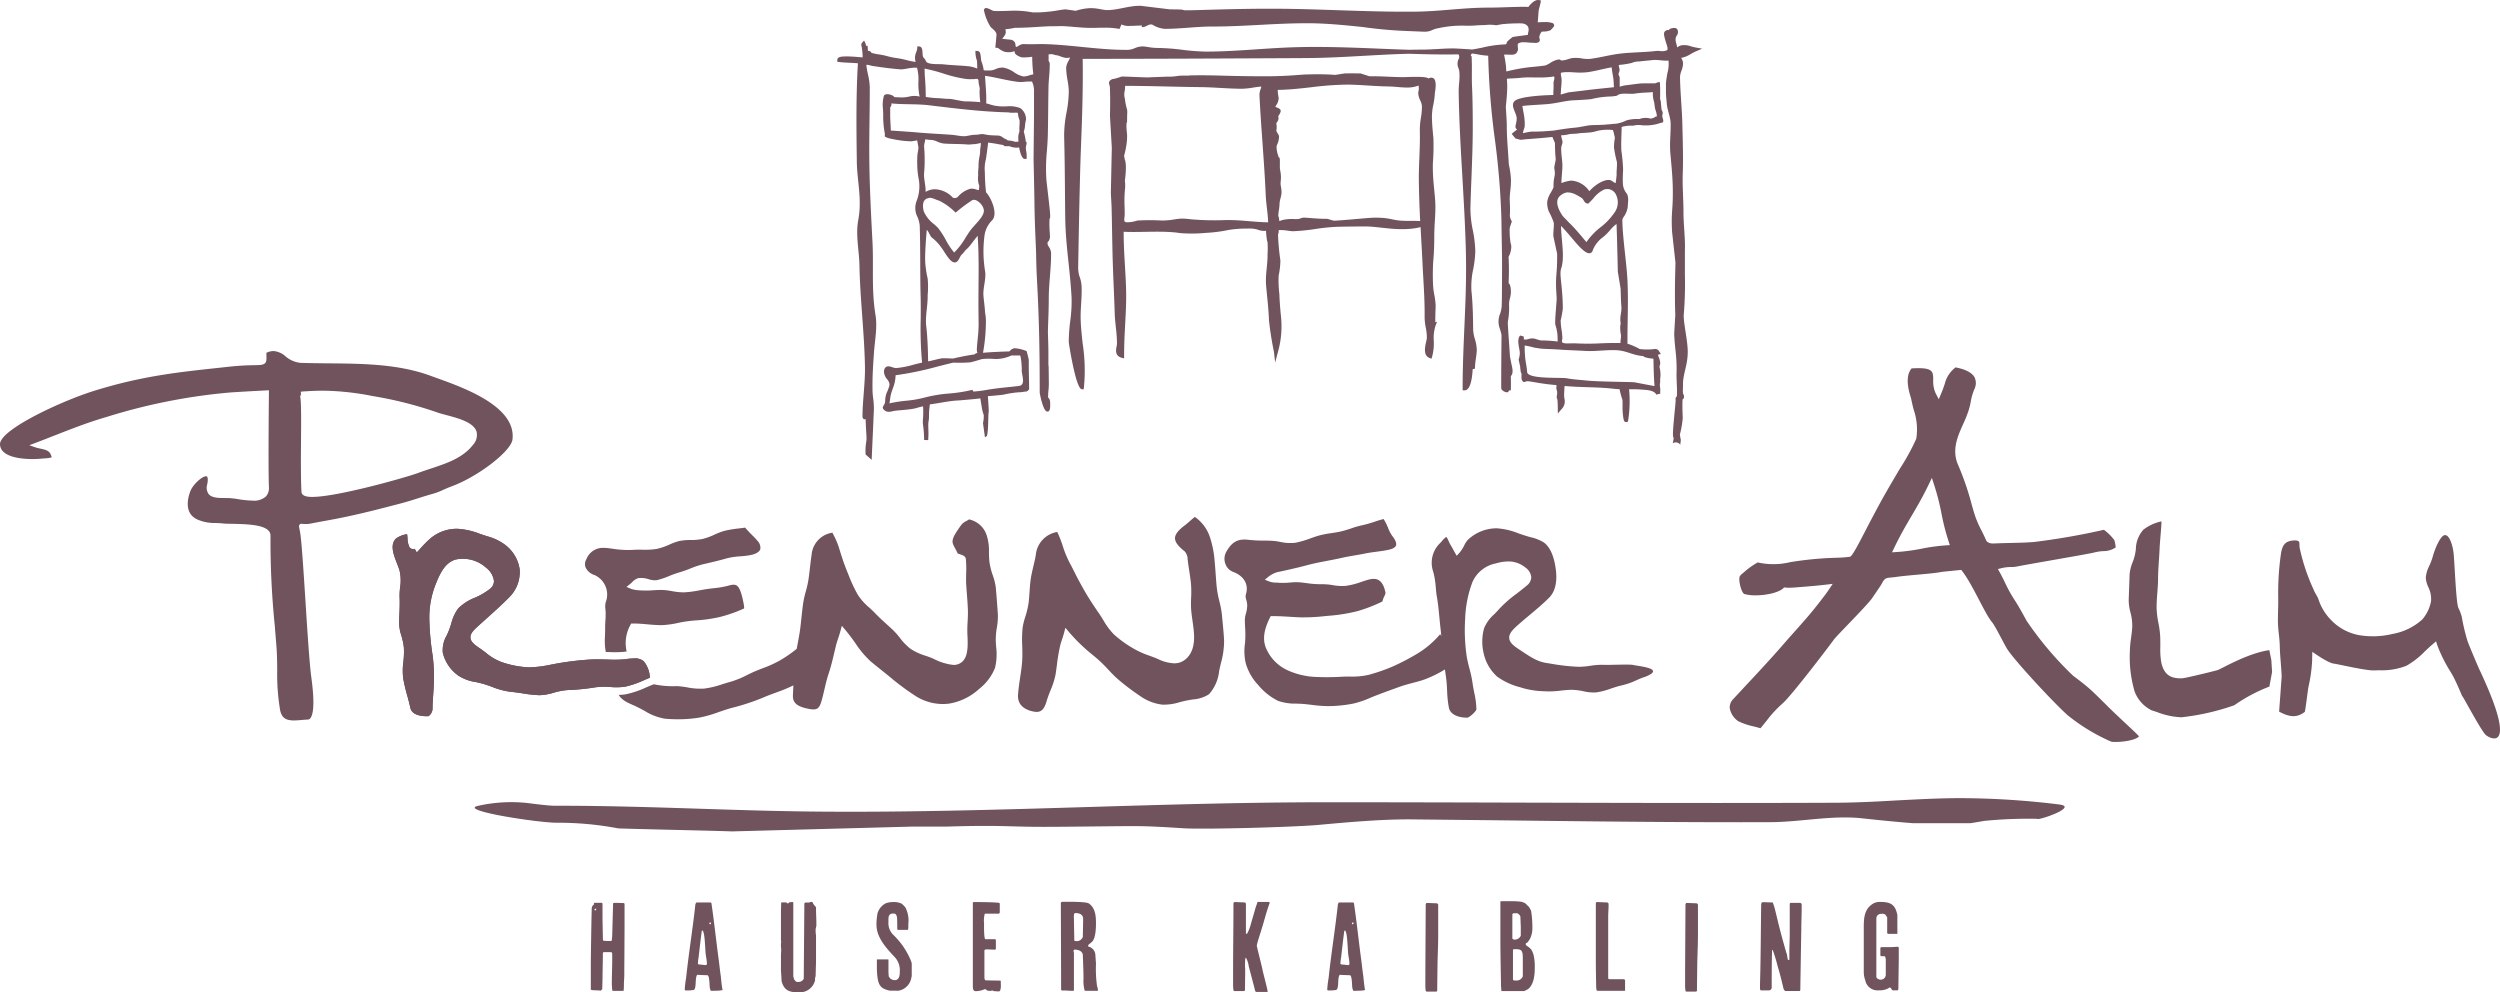 <?xml version="1.0" encoding="UTF-8"?>
<svg xmlns="http://www.w3.org/2000/svg" width="431.252" height="171.177" viewBox="0 0 431.252 171.177">
  <g id="Gruppe_1" data-name="Gruppe 1" transform="translate(-139.524 -358.479)">
    <g id="Gruppe_2" data-name="Gruppe 2" transform="translate(437.896 421.86)">
      <g id="Gruppe_1-2" data-name="Gruppe 1">
        <path id="Pfad_1" data-name="Pfad 1" d="M393.315,438.832c1.976,2.442,4.052,7.6,5.4,9.128.7,1.012,1.807,3.3,2.446,4.388,1.108,1.888,8.094,9.4,10.491,11.539a32.854,32.854,0,0,0,7.539,4.576,3.785,3.785,0,0,0,.735.049c1.851,0,3.749-.47,4.048-.977-.42-.53-3.672-3.442-5.485-5.259-.9-.9-1.8-1.8-2.717-2.651-.995-.914-2.1-1.743-3.17-2.544a58.178,58.178,0,0,1-8.009-9.468c-.678-1.247-1.38-2.538-2.175-3.746a24.1,24.1,0,0,1-1.545-2.824c-.273-.562-.555-1.137-.9-1.761l-.329-.6.663-.163a7.362,7.362,0,0,1,1.637-.184,5.291,5.291,0,0,0,.991-.089c.507-.114,2.94-.543,5.757-1.038,3.145-.551,7.06-1.238,7.48-1.359a8.57,8.57,0,0,1,1.641-.259,3.638,3.638,0,0,0,2.143-.638,5.084,5.084,0,0,0-.239-1.27,8.775,8.775,0,0,0-1.791-1.768,120.934,120.934,0,0,1-11.977,2.094c-1.115.107-2.659.142-4.151.176-.967.024-1.927.046-2.757.086-.066,0-.149.007-.237.007-.805,0-1.112-.338-1.228-.622-.261-.614-.532-1.159-.8-1.687a17.178,17.178,0,0,1-1.232-2.94l-.391-1.349a48.433,48.433,0,0,0-2.341-6.87c-1.2-2.611-.116-5.019.837-7.145a20.274,20.274,0,0,0,.908-2.252,12.2,12.2,0,0,0,.412-1.663,9.68,9.68,0,0,1,.618-2.11,2.313,2.313,0,0,0,.014-2.051c-.449-.788-1.574-1.369-3.262-1.687a5.012,5.012,0,0,0-1.849,2.784c-.151.456-.329.995-.619,1.688l-.428,1.026-.518-.982a4.932,4.932,0,0,1-.44-2.35c-.015-1.355-.024-2.034-2.606-2.034-.338,0-.713.015-1.13.045-1.233,1.445-.428,4.057-.159,4.934.053.173.089.3.1.366.112.593.265,1.2.416,1.8a10.4,10.4,0,0,1,.449,5.04,38.489,38.489,0,0,1-2.838,5.175c-.769,1.3-1.621,2.746-2.456,4.205-.844,1.479-1.645,2.989-2.366,4.348-1.625,3.067-3.282,6.52-3.773,6.618a20.182,20.182,0,0,1-2.442.174,59.791,59.791,0,0,0-7.882.759,12.187,12.187,0,0,1-5.567.05h-.029a13.257,13.257,0,0,0-2.122,1.476c-.128.121-.265.233-.4.34-.357.292-.561.47-.618.744-.158.741.367,2.742.855,2.888a6.857,6.857,0,0,0,1.907.226c2.082,0,4.216-.566,4.858-1.289.159-.18.1.073,1.907-.067,1.792-.138,3.644-.282,5.427-.491l1.127-.134-.631.943c-.458.685-.837,1.173-1.25,1.706l-.388.5c-1.423,1.861-2.784,3.383-4.222,4.995-.636.713-1.288,1.441-1.963,2.221-2.164,2.5-4.458,4.955-6.676,7.326L354,461.1a2.055,2.055,0,0,0-.625,1.556,3.5,3.5,0,0,0,1.476,2.278,11.753,11.753,0,0,0,2.726.914c.49.127.847.221,1.106.3.356-.423.693-.841,1.021-1.249a20.349,20.349,0,0,1,2.767-3.012c1.493-1.235,8.539-10.538,8.817-10.956.181-.276.95-1.08,2.41-2.6,1.6-1.66,3.788-3.936,4.286-4.685.17-.258,1.44-2.086,1.61-2.414.661-1.27.815-.931,2.577-1.2,2.485-.346,6.163-.515,7.829-.866ZM381.376,435.8l.391-.811c1.088-2.259,2.065-3.917,3.01-5.522.919-1.56,1.87-3.174,2.908-5.328l.566-1.173.4,1.24a40.037,40.037,0,0,1,1.254,4.889,39.165,39.165,0,0,0,1.233,4.821l.208.639-.67.045a32.558,32.558,0,0,0-4.173.568,33.145,33.145,0,0,1-4.232.573Z" transform="translate(-353.372 -403.905)" fill="#70535c"></path>
      </g>
    </g>
    <g id="Gruppe_4" data-name="Gruppe 4" transform="translate(139.524 419.037)">
      <g id="Gruppe_3" data-name="Gruppe 3">
        <path id="Pfad_2" data-name="Pfad 2" d="M175.073,423.48c-.682,0-2.259,1.387-2.717,2.587-.442,1.155-1.186,3.953,1.436,4.964a7.4,7.4,0,0,0,2.834.511c.426.011.866.025,1.4.085.3.035.839.043,1.464.054,2.807.052,5.405.179,6.343,1.171a1.211,1.211,0,0,1,.353.905,146.312,146.312,0,0,0,.738,15.514c.107,1.317.211,2.577.3,3.742.093,1.26.107,2.61.121,3.919a36.709,36.709,0,0,0,.505,6.915c.3,1.455,1.173,1.754,2.386,1.754.426,0,.875-.04,1.324-.078.361-.031.723-.061,1.076-.075a.528.528,0,0,0,.41-.215c.451-.536.848-2.19.187-7.029l-.035-.258c-.3-2.33-.65-7.746-.985-12.986-.308-4.8-.6-9.327-.834-11.209-.075-.6-.156-.985-.208-1.232-.071-.332-.109-.515.032-.688l.1-.13.247-.026a1.515,1.515,0,0,1,.2.02,4.723,4.723,0,0,0,1.411-.063c.84-.169,1.681-.322,2.525-.476.748-.137,1.5-.273,2.246-.421,3.762-.742,7.656-1.764,10.784-2.585.971-.254,1.949-.564,2.892-.864.876-.276,1.752-.554,2.64-.8a11.644,11.644,0,0,0,1.754-.67c.42-.188.865-.387,1.406-.586,4.579-1.683,10.28-6.069,10.519-8.092.668-5.68-8.313-8.9-13.138-10.63l-1.032-.373c-5.511-2.026-11.656-2.08-17.6-2.135-1.574-.014-3.2-.029-4.768-.081a4.652,4.652,0,0,1-2.606-1.123,3.589,3.589,0,0,0-2.065-.918,2.971,2.971,0,0,0-1.232.3c-.01.271-.006.5,0,.693.008.484.014.836-.24,1.1-.29.3-.786.336-1.766.347-1.489.014-2.994.106-4.6.28l-1.72.187c-7.112.766-13.254,1.429-21.371,3.95-5.641,1.754-16.364,6.718-16.263,9.244.092,2.285,3.919,2.532,5.561,2.532.573,0,1.173-.028,1.732-.081l.433-.04a4.687,4.687,0,0,0,1.211-.183c-.017-.006-.043-.141-.208-.529-.275-.643-.974-.8-1.783-.971a7.958,7.958,0,0,1-1-.264l-.889-.322.885-.332c1.233-.463,2.407-.925,3.555-1.376,2.929-1.147,5.694-2.232,8.906-3.169a100.529,100.529,0,0,1,21.313-4.219c2.458-.165,6.3-.36,6.3-.36l.37-.018,0,.371c0,.13-.14,13.021,0,16.312a2.139,2.139,0,0,1-.525,1.638,3.008,3.008,0,0,1-2.267.714,17.718,17.718,0,0,1-2.525-.254,14.152,14.152,0,0,0-1.571-.183c-.227-.007-.455-.008-.678-.01-1.178-.008-2.288-.015-2.838-.695a1.87,1.87,0,0,1-.244-1.627c.208-1,.04-1.3-.014-1.37A.2.2,0,0,0,175.073,423.48Zm18.325,3.561c-.453,0-1.829,0-1.872-.879-.128-2.618-.1-6.005-.075-9,.029-3.377.061-7.207-.212-7.671a.246.246,0,0,0,.2.095l-.02-.7c1.45-.113,2.722-.167,3.891-.167a46.169,46.169,0,0,1,8.475.922,66.5,66.5,0,0,1,11.193,2.839c.382.137.894.272,1.487.43,2.1.557,4.715,1.249,5.253,2.832a2.485,2.485,0,0,1-.613,2.331c-1.733,2.253-4.562,3.19-7.3,4.094-.724.24-1.443.477-2.129.735C209.786,423.62,197.76,427.041,193.4,427.041Z" transform="translate(-139.524 -401.882)" fill="#70535c"></path>
      </g>
    </g>
    <path id="Pfad_3" data-name="Pfad 3" d="M361.405,447.814c-.635-.145-4.282.028-4.908-.017a12.481,12.481,0,0,0-2.47.162,14.759,14.759,0,0,1-1.913.172l-.275-.006a34.687,34.687,0,0,1-4.5-.505c-.307-.052-.6-.1-.887-.144-1.564-.234-2.728-1.009-4.656-2.3l-.254-.167c-.872-.583-1.464-1.115-1.514-1.818s.458-1.323,1.3-2.083c.727-.657,1.483-1.289,2.238-1.921,1.137-.95,2.311-1.931,3.354-2.984,1.3-1.312,1.341-3.357,1.147-4.843-.306-2.364-1.023-3.95-2.128-4.713a7.507,7.507,0,0,0-2.22-.869l-.513-.144c-.523-.154-1.048-.333-1.571-.513a12.1,12.1,0,0,0-3.781-.879,7.26,7.26,0,0,0-4.945,1.973,3.652,3.652,0,0,0-.633.963,6.1,6.1,0,0,1-.822,1.277l-.486.534-.358-.628c-.113-.2-.221-.4-.318-.579-.133-.244-.248-.459-.346-.611a6.66,6.66,0,0,1-.368-.721,3.084,3.084,0,0,0-.4-.726,3.337,3.337,0,0,0-.733.7c-.126.144-.25.282-.37.4a4.7,4.7,0,0,0-1.151,4.927,14.18,14.18,0,0,1,.438,2.739c.052.557.1,1.111.2,1.648.2,1.125.3,2.256.409,3.353l.095.993c.05.5.106,1,.162,1.5.034.292.054.586.088.878-.063-.124-.13-.233-.188-.37a15.932,15.932,0,0,1-4.048,3.432,40.565,40.565,0,0,1-4.023,2.1,30.46,30.46,0,0,1-4.307,1.505,13.035,13.035,0,0,1-3.234.29c-.448,0-.894,0-1.335.026a41.4,41.4,0,0,1-4.486.039,12.847,12.847,0,0,1-5.065-1.229,7.352,7.352,0,0,1-3.622-3.91c-.518-1.44-.294-3,.727-5.061l.142-.29h.465c.964,0,1.9.056,2.845.113.626.04,1.26.078,1.917.1a32.99,32.99,0,0,0,4.144-.215l.826-.074a28.682,28.682,0,0,0,4.826-.8,25.719,25.719,0,0,0,4.261-1.658,3.858,3.858,0,0,1,.329-.911,1.648,1.648,0,0,0,.2-.571c-.428-2.158-1.376-2.407-2.05-2.407a3.78,3.78,0,0,0-1.041.172c-.354.1-.706.222-1.059.339a13.206,13.206,0,0,1-2.772.7,9.065,9.065,0,0,1-2.214-.141,10.741,10.741,0,0,0-1.515-.152l-.177,0a17.237,17.237,0,0,1-2.857-.2c-.326-.04-.653-.082-.984-.117a10.271,10.271,0,0,0-1.839.029,11.694,11.694,0,0,1-2,.029c-.077-.007-.181-.013-.3-.017a3.937,3.937,0,0,1-1.2-.172l-.816-.332.684-.557a4.568,4.568,0,0,1,1.512-.755c.714-.138,1.415-.3,2.117-.462l.84-.194c.594-.133,1.183-.285,1.773-.437.752-.2,1.5-.389,2.264-.543q.737-.149,1.475-.287c.858-.163,1.715-.328,2.57-.52.766-.174,1.54-.308,2.316-.442.592-.1,1.183-.2,1.769-.322.647-.134,1.307-.22,1.966-.308.7-.092,1.43-.188,2.119-.345.48-.107,1.081-.321,1.226-.733.131-.37-.091-.943-.624-1.614a6.265,6.265,0,0,1-.735-1.4,9.264,9.264,0,0,0-.774-1.542c-.494.112-1.031.287-1.595.472a18.081,18.081,0,0,1-2.073.589,15.532,15.532,0,0,0-1.92.55c-.6.2-1.218.4-1.849.54-.534.119-1.08.2-1.624.285a16.1,16.1,0,0,0-2.248.452c-.435.131-.869.286-1.3.438a16.317,16.317,0,0,1-2.578.755,7.671,7.671,0,0,1-2.673-.144,11.7,11.7,0,0,0-1.432-.188c-.472-.025-.945-.029-1.418-.035a22,22,0,0,1-2.585-.13,5.372,5.372,0,0,0-.7-.049c-1.406,0-2.3.6-3.17,2.153a2.477,2.477,0,0,0-.128,2.047,2.252,2.252,0,0,0,1.3,1.367c1.941.717,2.788,2.238,2.209,3.97a1.666,1.666,0,0,0,.092.868,3.987,3.987,0,0,1,.163.954,5.31,5.31,0,0,1-.222,1.385,4.535,4.535,0,0,0-.191,1.115c.006.416.025.832.045,1.249a19.129,19.129,0,0,1,0,2.608l-.013.138a9.266,9.266,0,0,0,.116,3.45,9.119,9.119,0,0,0,2.142,3.774,10.516,10.516,0,0,0,3.466,2.76,9.219,9.219,0,0,0,3.145.465c.453.015.9.031,1.331.07.4.036.818.087,1.246.138a23.753,23.753,0,0,0,2.845.223h.165a23.227,23.227,0,0,0,4.207-.433,16.053,16.053,0,0,0,2.94-1c.349-.144.7-.287,1.055-.424,1.363-.526,2.747-1.027,4.089-1.507.724-.257,1.468-.453,2.186-.642s1.405-.37,2.051-.6a20.573,20.573,0,0,0,3.5-1.719c.02.135.036.274.056.407l.139,1c.106.755.146,1.528.184,2.274a18.7,18.7,0,0,0,.306,2.934c.265,1.252,1.812,1.7,3.056,1.7l.145,0c.36-.059,1.514-1.079,1.543-1.45a14.468,14.468,0,0,0-.378-2.884c-.114-.575-.227-1.148-.3-1.722a19.983,19.983,0,0,0-.508-2.352c-.187-.726-.381-1.475-.5-2.234a31.368,31.368,0,0,1-.254-6.414,19.633,19.633,0,0,1,1.267-6.357,5.565,5.565,0,0,1,3.99-3.184,7.818,7.818,0,0,1,2.164-.346,4.527,4.527,0,0,1,2.929,1.016,2.326,2.326,0,0,1,1.053,1.7,1.868,1.868,0,0,1-.762,1.432c-.561.48-1.146.932-1.732,1.384a21.142,21.142,0,0,0-3.09,2.719c-.257.293-.532.576-.808.861a6.48,6.48,0,0,0-1.741,2.4,8.6,8.6,0,0,0-.114,4.169,7.6,7.6,0,0,0,2.357,4.177,11.634,11.634,0,0,0,4.043,1.86l.412.131a15.02,15.02,0,0,0,3.8.543l.289.017a15.088,15.088,0,0,0,2.421-.13c.6-.063,1.193-.126,1.787-.141h.014a10.783,10.783,0,0,1,2.1.246,7.87,7.87,0,0,0,2.142.213,12.057,12.057,0,0,0,2.615-.668c.476-.16.954-.32,1.438-.451a14.945,14.945,0,0,0,2.23-.66c.525-.226,1.291-.589,1.832-.785a5.657,5.657,0,0,0,1.44-.639C365.94,448.337,362.364,448.033,361.405,447.814Z" transform="translate(59.838 25.368)" fill="#70535c"></path>
    <g id="Gruppe_6" data-name="Gruppe 6" transform="translate(315.134 447.646)">
      <g id="Gruppe_5" data-name="Gruppe 5">
        <path id="Pfad_4" data-name="Pfad 4" d="M272.155,424.985a4.422,4.422,0,0,0-3.7,3.967c-.093.58-.24,1.2-.395,1.843-.177.745-.361,1.517-.481,2.313-.1.692-.149,1.43-.2,2.142s-.091,1.413-.186,2.1a15.421,15.421,0,0,1-.561,2.3,11.616,11.616,0,0,0-.452,1.838,21.313,21.313,0,0,0-.068,3.159c.024.878.047,1.786-.017,2.684-.067.946-.211,1.893-.35,2.809-.149.986-.3,2.008-.357,3-.11,2.038,1.708,2.658,2.8,2.846s1.694-.3,2.126-1.8c.19-.654.442-1.293.688-1.913a13.022,13.022,0,0,0,.868-2.746c.084-.53.153-1.063.223-1.595a31.077,31.077,0,0,1,.566-3.346c.092-.381.2-.712.32-1.063.1-.31.212-.638.32-1.038l.261-.974.646.773a31.541,31.541,0,0,0,4.229,4.053l.619.52a23.206,23.206,0,0,1,1.866,1.836c.541.573,1.1,1.168,1.692,1.681a40.408,40.408,0,0,0,3.925,2.969,8.281,8.281,0,0,0,3.776,1.43,9.206,9.206,0,0,0,2.958-.426c.385-.1.766-.194,1.139-.272s.749-.139,1.122-.2a5.892,5.892,0,0,0,2.8-.9,7.094,7.094,0,0,0,1.748-4l.073-.343c.071-.333.151-.67.23-1.009a14.5,14.5,0,0,0,.554-3.838c-.05-1.1-.158-2.2-.264-3.307l-.119-1.265a15.908,15.908,0,0,0-.431-2.269,18.224,18.224,0,0,1-.44-2.256c-.087-.793-.141-1.591-.2-2.39-.05-.732-.1-1.468-.176-2.2a16.927,16.927,0,0,0-.929-4.536,6.841,6.841,0,0,0-2.491-3.174c-.29.223-.587.483-.876.737-.3.265-.594.522-.862.721-1.126.839-1.677,1.56-1.684,2.206s.526,1.377,1.632,2.241a2.036,2.036,0,0,1,.547,1.4c.073.639.169,1.273.266,1.906.121.8.244,1.592.318,2.392a18.728,18.728,0,0,1,.022,2.322,18.712,18.712,0,0,0,0,2.02c.047.661.142,1.32.236,1.977.107.759.218,1.543.261,2.33.11,2.047-.427,3.531-1.595,4.41a2.935,2.935,0,0,1-1.831.59h0a7,7,0,0,1-2.76-.723c-.484-.215-.984-.4-1.485-.582a15.208,15.208,0,0,1-2.518-1.1,19.933,19.933,0,0,1-3.611-2.559,11.888,11.888,0,0,1-1.846-2.482c-.232-.374-.462-.749-.709-1.109-.733-1.06-1.582-2.32-2.343-3.614-.7-1.2-1.391-2.472-2.041-3.787-.146-.3-.3-.59-.449-.885a18.24,18.24,0,0,1-1.358-3.088A19.9,19.9,0,0,0,272.155,424.985Z" transform="translate(-265.387 -422.386)" fill="#70535c"></path>
      </g>
    </g>
    <g id="Gruppe_7" data-name="Gruppe 7" transform="translate(240.424 448.074)">
      <path id="Pfad_5" data-name="Pfad 5" d="M281.423,439.073c-.106-1.526-.218-3.058-.353-4.583a10.107,10.107,0,0,0-.534-2.179,11.642,11.642,0,0,1-.572-2.329c-.056-.546-.07-1.1-.082-1.655a8.354,8.354,0,0,0-.392-2.9,4.076,4.076,0,0,0-3.037-2.731c-.169.109-.328.2-.479.283a2.372,2.372,0,0,0-.878.686c-1.847,2.556-1.672,2.877-1.092,3.939.151.275.32.586.486.966.091.04.255.093.363.127.465.149.991.318,1.046.826a18.344,18.344,0,0,1,.056,2.5c-.015.622-.029,1.245.007,1.863.033.575.078,1.15.121,1.726.066.865.131,1.73.165,2.6.029.719-.007,1.441-.043,2.139a20.955,20.955,0,0,0-.038,2.186c.114,2.1.117,3.911-1,4.8a2.181,2.181,0,0,1-1.4.459,9.514,9.514,0,0,1-3.435-1.055c-.448-.2-.913-.361-1.376-.522A9.929,9.929,0,0,1,266.332,445a9.769,9.769,0,0,1-1.819-1.885,13.268,13.268,0,0,0-1.137-1.292c-.354-.336-.717-.664-1.081-.995-.682-.618-1.39-1.259-2.045-1.951-.314-.329-.654-.64-.992-.952a10.061,10.061,0,0,1-2.015-2.259,26.59,26.59,0,0,1-1.609-3.473l-.211-.515c-.589-1.437-1.045-2.885-1.415-4.113a13.8,13.8,0,0,0-1.017-2.355l-.113-.222a4.2,4.2,0,0,0-3.59,3.852c-.1.643-.184,1.344-.267,2.083-.078.684-.159,1.4-.265,2.121a18.579,18.579,0,0,1-.47,2.1,17.316,17.316,0,0,0-.458,2.061c-.123.908-.218,1.8-.307,2.629-.059.555-.116,1.086-.177,1.581-.113.924-.29,1.85-.46,2.744-.054.282-.106.569-.158.855a20.958,20.958,0,0,1-3.063,2.1,20.125,20.125,0,0,1-2.816,1.26c-.46.179-.921.357-1.372.552s-.892.409-1.328.621a15.84,15.84,0,0,1-2.885,1.173c-.459.121-.92.267-1.383.412a15.8,15.8,0,0,1-3.114.748,11.33,11.33,0,0,1-2.913-.208,17.046,17.046,0,0,0-1.715-.216,16.462,16.462,0,0,1-4.062-.321c-.4.153-.806.324-1.224.5a17.4,17.4,0,0,1-3.538,1.215,7.55,7.55,0,0,1-1.295.113c.056.08.1.172.159.247.769.989,1.907,1.284,3.008,1.835.23.116.46.23.685.349l.61.324A9.512,9.512,0,0,0,224,457.075c.753.067,1.514.1,2.262.1h0a22.408,22.408,0,0,0,3.674-.293,20.71,20.71,0,0,0,3.314-.945c.8-.275,1.621-.558,2.453-.772a38.15,38.15,0,0,0,5.482-1.84c.685-.292,1.4-.55,2.1-.808a25.225,25.225,0,0,0,2.86-1.19c-.022.562-.045,1.126-.074,1.688-.074,1.352.749,2.023,2.934,2.4,1.166.194,1.61-.047,1.99-1.365.193-.664.349-1.339.506-2.015.216-.926.44-1.882.752-2.809.391-1.159.677-2.375.952-3.551l.283-1.186c.093-.382.236-.819.387-1.274.13-.393.265-.8.371-1.2l.262-.971.645.772c.642.767,1.192,1.535,1.723,2.277a16.7,16.7,0,0,0,2.566,3.06c.607.512,1.229,1.009,1.854,1.507.677.537,1.353,1.077,2.013,1.639a43.771,43.771,0,0,0,3.979,2.9,8.769,8.769,0,0,0,5.684,1.281,10.089,10.089,0,0,0,5.248-2.567,8.635,8.635,0,0,0,2.707-3.6,9.925,9.925,0,0,0,.194-3.657c-.021-.324-.043-.652-.057-.981a12.408,12.408,0,0,1,.188-2.34A10.8,10.8,0,0,0,281.423,439.073Z" transform="translate(-210.19 -422.693)" fill="#70535c"></path>
      <path id="Pfad_6" data-name="Pfad 6" d="M219.039,445.074a6.409,6.409,0,0,1,.628-4.535l.144-.289h.327c.876,0,1.687.071,2.472.142.763.068,1.554.138,2.313.138l.275,0a15.969,15.969,0,0,0,2.717-.382,21.62,21.62,0,0,1,2.255-.363l.688-.06a25.831,25.831,0,0,0,4.175-.578,24.587,24.587,0,0,0,4.281-1.5,6.437,6.437,0,0,0-.146-1.09c-.5-2.527-.995-3-1.68-3a2.7,2.7,0,0,0-.735.124,16.251,16.251,0,0,1-2.785.491c-.37.043-.738.087-1.1.141-.416.061-.829.135-1.242.211a19.3,19.3,0,0,1-2.637.353l-.233,0a11.507,11.507,0,0,1-1.924-.215,10.68,10.68,0,0,0-1.747-.2c-.486,0-.956.025-1.425.052a15.9,15.9,0,0,1-2.486.008,5.065,5.065,0,0,1-1.353-.241l-.812-.339.685-.551c.077-.063.167-.148.265-.24a2.512,2.512,0,0,1,1.063-.721,4.192,4.192,0,0,1,1.824.183,3.406,3.406,0,0,0,1.4.163,14.323,14.323,0,0,0,2.125-.716,18.135,18.135,0,0,1,1.857-.657,18.5,18.5,0,0,0,1.765-.625,16.169,16.169,0,0,1,2.262-.756c1.369-.313,2.708-.626,4.046-1.009a12.139,12.139,0,0,1,2.376-.354,13.206,13.206,0,0,0,1.85-.236c.854-.193,1.409-.54,1.564-.978a1.679,1.679,0,0,0-.477-1.448,11.071,11.071,0,0,0-.879-.943c-.385-.385-.815-.815-1.253-1.345-.354.053-.716.1-1.081.142a20.4,20.4,0,0,0-2.451.406,10.936,10.936,0,0,0-1.748.659,11.148,11.148,0,0,1-2.061.751,10.691,10.691,0,0,1-2.087.184,9.538,9.538,0,0,0-1.965.176,10.924,10.924,0,0,0-1.7.621,10.244,10.244,0,0,1-2.175.737,11.314,11.314,0,0,1-1.992.138l-1.045-.006c-.371,0-.739.006-1.105.035a17.2,17.2,0,0,1-3.621-.222l-.5-.066a6.918,6.918,0,0,0-.876-.061,3.039,3.039,0,0,0-2.966,1.931,1.633,1.633,0,0,0-.169,1.406,2.511,2.511,0,0,0,1.558,1.353,3.682,3.682,0,0,1,1.927,4.7,3.142,3.142,0,0,0-.045,1.205c.018.223.036.448.039.675.006.437-.02.872-.046,1.309-.024.409-.05.819-.045,1.228.006.512-.014,1.017-.035,1.518a11.412,11.412,0,0,0,.036,1.885c.021.209.075.54.107.749.155,0,.321.006.472.01a19.462,19.462,0,0,0,2.7-.036C218.748,445.111,218.893,445.094,219.039,445.074Z" transform="translate(-211.841 -422.291)" fill="#70535c"></path>
    </g>
    <g id="Gruppe_8" data-name="Gruppe 8" transform="translate(330.827 371.134)">
      <path id="Pfad_7" data-name="Pfad 7" d="M332.955,408.437c.014-.378.027-.677.027-.8a12.8,12.8,0,0,0-.237-1.913,11.67,11.67,0,0,1-.218-1.846,37.7,37.7,0,0,1,.035-3.872c.127-1.295.179-2.821.179-4.147,0-2.306.247-3.975.19-5.705-.077-2.195-.494-4.182-.43-7.1a38.249,38.249,0,0,0,.091-4.369c-.121-1.229-.247-2.495-.253-3.741a10.4,10.4,0,0,1,.25-2.036,12.929,12.929,0,0,0,.258-1.951c0-.053.021-.139.038-.254.109-.656.293-2.191-.442-2.379a.83.83,0,0,0-.691.116c-.187-.163-.629-.29-2.092-.29-.582,0-1.18.021-1.62.033-.23.01-.413.015-.519.015h-.158c-.851,0-1.7-.036-2.553-.074-.679-.028-1.36-.06-2.041-.068-1.253-.022.008.022-1.245-.013l-1.507-.488h-.906c-.042-.042-1.627.02-1.808,0l-1.632.254a45.768,45.768,0,0,0-5-.063c-.555-.038-2.987.307-7,.307-6.9,0-8.832-.248-13.209-.148v.026h-.907c-.409.011-.728.025-.928.041a9.391,9.391,0,0,1-1.965.142l-3.135.121c-.184.059-4.581-.188-4.755-.124a9.959,9.959,0,0,1-1.3.389,1.046,1.046,0,0,0-.752.392.77.77,0,0,0-.014.65,1.32,1.32,0,0,1,.08.373c.073,1.672.049,3.367.017,5.027l.315,5.446-.162,7.737c.015.6.1,1.78.12,2.384.071,2.5.085,4.475.154,7.558.04,2.055.126,4.144.211,6.16.066,1.549.13,3.093.176,4.639.022.823.112,1.655.194,2.453a25.983,25.983,0,0,1,.2,2.813,2.969,2.969,0,0,1-.075.547c-.107.6-.29,1.6.865,1.924l.44.12v-.456c0-4.056.374-7.1.356-10.513-.018-3.31-.435-6.992-.435-10.879,2.975.149,6.785-.239,9.754.229a25.316,25.316,0,0,0,4.475-.043,24.419,24.419,0,0,0,3.866-.5,19.007,19.007,0,0,1,3.226-.232,4.968,4.968,0,0,1,1.751.165c.523.236,1.891.413,1.586-.082-.244-.4.05,2.259.162,2.234a18,18,0,0,1,0,2.195c.024,1.867-.414,3.471-.241,5.366.123,1.425.451,4.27.483,5.853a54.821,54.821,0,0,0,.869,5.556l.2,1.825.47-1.775a16.309,16.309,0,0,0,.509-6.459c-.112-1.139-.219-2.548-.244-3.537a20.049,20.049,0,0,1-.131-3.236,12.743,12.743,0,0,0,.3-2.64,40.176,40.176,0,0,1-.409-4.49c.084.042.134-.6.13-.726a8.866,8.866,0,0,1,1.589.114,6.985,6.985,0,0,0,.839.092h0a34.1,34.1,0,0,0,3.9-.388,33.718,33.718,0,0,1,3.8-.381c1.6-.04,3.191-.052,4.772-.061,2.491-.015,6.085.984,9.56.119.031.548.063,1.1.094,1.667.078,1.443.167,2.983.253,4.793.036.786.081,1.568.128,2.347.123,2.216.254,4.508.225,6.767a9.619,9.619,0,0,0,.2,1.766,8.214,8.214,0,0,1,.184,1.8,4.528,4.528,0,0,1-.114.6c-.2.9-.543,2.412.58,2.83l.335.123.109-.343a8.908,8.908,0,0,0,.286-2.756,7.087,7.087,0,0,1,.3-2.59l.272-.677-.3.091C332.906,409.969,332.939,408.978,332.955,408.437Zm-32.031-15.381c-1.2-.1-2.428-.2-3.6-.2l-.534,0a46.733,46.733,0,0,1-6.053-.137c-2.51-.332-2.447.176-4.924.218a39.323,39.323,0,0,0-4.292,0,5.569,5.569,0,0,1-1.8.3.574.574,0,0,1-.384-.13c-.109-.134-.07-.459-.033-.748a4.757,4.757,0,0,0,.039-.507c0-.424-.008-.851-.019-1.279a21.449,21.449,0,0,1,.081-3.188,5.819,5.819,0,0,0-.028-1.275.6.6,0,0,1,.007-.154s.407-2.772-.066-3.637a.719.719,0,0,0-.1-.493,14.546,14.546,0,0,0,.413-1.877,9.773,9.773,0,0,0,.123-1.849c-.056-.487-.22-1.969,0-2.17,0,0,0-1.045.022-1.439a2.251,2.251,0,0,0-.109-1,10.191,10.191,0,0,1-.289-1.568,2.483,2.483,0,0,1-.04-1.306,5.309,5.309,0,0,0,.073-.915c2.524.007,5.08.064,7.562.12,1.8.039,3.614.081,5.414.1,1.15.014,2.322.077,3.453.141,1.194.066,2.422.135,3.689.145a12.606,12.606,0,0,0,1.938-.2c.5-.078.977-.151,1.447-.181a3.923,3.923,0,0,1-.127.441,2.993,2.993,0,0,0-.2,1.012c.148,2.983.339,5.691.53,8.312.2,2.83.414,5.755.554,8.985.031.7.117,1.482.206,2.234.094.825.187,1.667.209,2.432C303.066,393.234,301.977,393.143,300.924,393.055Zm29.518-17.842a12.348,12.348,0,0,0-.19,2.206c.045,1.535-.02,3.1-.077,4.616-.05,1.331-.11,2.707-.092,4.059.042,2.725.124,4.849.23,6.934-.716-.039-1.588-.039-2.362-.039-2.631,0-2.535-.618-5.828-.54-.858.022-6.745.613-6.814.491l-1.017-.3h-.2c-1.136,0-2.3-.1-3.428-.19s-.707.243-1.87.243a7.475,7.475,0,0,0-2.231.151c-.315.116-.444.149-.544.183-.024-.075-.054-.551-.078-.612a.751.751,0,0,1-.1-.313,6.394,6.394,0,0,1,.1-.978,7.1,7.1,0,0,0,.11-1.084,4.1,4.1,0,0,1,.159-.906,4.583,4.583,0,0,0,.188-1.049,5.443,5.443,0,0,0-.089-.918,3.332,3.332,0,0,1-.074-.858,5.555,5.555,0,0,0-.049-1.917l-.077-.5c-.008-.081,0-.338,0-.618.007-1.058.01-1.145-.172-1.229a4.894,4.894,0,0,1-.4-1.916l.1-.286a3.363,3.363,0,0,0,.328-1.461,1.511,1.511,0,0,0-.219-.451,2.78,2.78,0,0,1-.268-.521c.124-.086.066-1.055.066-1.055-.053-.025-.074-.042-.082-.042a1.427,1.427,0,0,1,.176-.378,1.074,1.074,0,0,0,.209-.914c-.022-.067-.018-.1.119-.3a1.678,1.678,0,0,0,.275-.58c.1-.417-.352-.592-.712-.735-.056-.024-.128-.054-.2-.081.047-.094.1-.193.16-.294a2.26,2.26,0,0,0,.412-1.222c-.022-.159-.046-.3-.067-.441a4.224,4.224,0,0,1-.087-.968c1.951-.022,3.907-.246,5.8-.458a54.454,54.454,0,0,1,6.026-.451l.4,0c1.113.015,2.251.087,3.351.156,1.152.071,2.348.145,3.526.16.5.007,1.018.05,1.526.092.546.047,1.1.093,1.642.093a5.228,5.228,0,0,0,1.893-.3c.074-.025.11-.031.11-.045a2.038,2.038,0,0,1-.008,1,2.661,2.661,0,0,0-.035.363,3.362,3.362,0,0,0,.343,1.2,2.787,2.787,0,0,1,.293.957A11.846,11.846,0,0,1,330.442,375.213Z" transform="translate(-276.634 -367.549)" fill="#70535c"></path>
    </g>
    <path id="Pfad_8" data-name="Pfad 8" d="M391.067,366.662a6.831,6.831,0,0,1-.763-.191,3.425,3.425,0,0,0-1.591-.184,1.8,1.8,0,0,0-.793.378,3.745,3.745,0,0,0-.139-.638,2.621,2.621,0,0,1-.127-.654,1.1,1.1,0,0,1,.19-.742,1.012,1.012,0,0,0,.186-.873.577.577,0,0,0-.64-.456,2.085,2.085,0,0,0-.593.109l-.251.128v.123a.861.861,0,0,0-.762.25c-.253.3-.113.864.264,2.068a7.012,7.012,0,0,1,.216.755c0,.43-.028.434-.54.539l-.089.02a2.364,2.364,0,0,1-.618-.006,3.071,3.071,0,0,0-.671-.021c-1.045.121-2.115.179-3.155.233-.982.052-2,.1-3,.215-.911.1-1.842.289-2.743.47-.843.172-1.715.349-2.565.452a5.462,5.462,0,0,1-1.391-.075,6.144,6.144,0,0,0-1.667-.067,5.3,5.3,0,0,0-.692.18,4.536,4.536,0,0,1-1.08.237c-.141,0-.179-.029-.181-.033a.557.557,0,0,0-.392-.147,3.788,3.788,0,0,0-1.51.645,5.376,5.376,0,0,1-.769.389c-.626.1-1.277.165-1.9.223-.315.028-.631.059-.938.094a31.219,31.219,0,0,0-3.91.726c-.02-.272-.047-.546-.05-.815a20.584,20.584,0,0,0-.345-2.1c.043,0,.741.013.808.013l.455.011a1.305,1.305,0,0,0,.8-.211,1.13,1.13,0,0,0,.31-1.085c-.028-.406-.015-.589.12-.671a1.748,1.748,0,0,1,.9-.183c.259,0,.532.021.8.045a8.837,8.837,0,0,0,1.045.046c.052.06,1.218.091.869-.779-.133-.331.28-1.15.469-1.151.117,0,.215,0,.292-.007a3.125,3.125,0,0,0,1.175-.241l.5-.564a.393.393,0,0,0,.1-.307.472.472,0,0,0-.368-.377,3.894,3.894,0,0,0-1.236-.149c-.331,0-.67.02-.986.032-.088,0-.173.01-.255.011.067-.251.133-1.909.2-2.165.109-.424.225-.852.306-1.25l.07-.342-.342-.073c-.8-.179-1.7,1.006-1.708,1.013-.215.28-.064.142-.659.142-1.08,0-2.16.036-3.241.073s-2.144.07-3.22.07c-2.154,0-4.341.177-6.453.347-1.952.162-3.972.325-5.958.347-4.491.049-9.055-.1-13.475-.251-3.781-.124-7.688-.255-11.526-.257h-.28c-4.184,0-8.433.123-12.545.243s-.431-.13-4.6-.13l-5.049-.615c-2.14,0-3.443.626-5.543.739-1.44.075-2.461-.864-5.663.123l-1.726-.247c-.516,0-2.175.349-2.71.37a20.719,20.719,0,0,1-3,.153,16.576,16.576,0,0,0-3.515-.292c-.017,0-2.884.12-3.2.031l-.14-.036c-.054-.02-.179-.082-.315-.147a2.393,2.393,0,0,0-.832-.307l-.2.01-.211.29.04.165a8.318,8.318,0,0,0,1.171,2.853c.488.414.95.805.97,1.231.006.269-.2,2.28-.2,2.28.166.028.315.045.46.06a4.3,4.3,0,0,0,1.048.625,2.8,2.8,0,0,0,1.644-.029l.19-.039-.008.123c-.024.5.925.866,1.229.939a8.7,8.7,0,0,0,1.8-.106v.088a25.426,25.426,0,0,0,.194,2.943,6.006,6.006,0,0,0-.67.166,2.873,2.873,0,0,1-1.049.2,4.338,4.338,0,0,1-1.592-.716,4.974,4.974,0,0,0-1.867-.813,2.9,2.9,0,0,0-1.339.269,2.707,2.707,0,0,1-.933.232h0c-.085-.007-.173-.007-.264-.007l-.474,0a3.2,3.2,0,0,1-.366-.018,7,7,0,0,0-.375-1.494l-.084-.267c-.056-.96-.149-1.459-.5-1.561l-.292-.033-.18-.015v.385a4.711,4.711,0,0,0,.271,1.349c.011.241.02.486.027.7.006.254.014.476.028.622l-.272-.087a5.812,5.812,0,0,0-1.086-.283c-.746-.087-1.507-.13-2.245-.174s-1.48-.089-2.207-.174c-.227-.024-.522-.028-.844-.033-.8-.006-2.018-.018-2.22-.537a1.438,1.438,0,0,0-.311-.491.821.821,0,0,1-.225-.4,3.218,3.218,0,0,1-.039-.419c-.028-.566-.059-1.151-.533-1.2l-.367-.038-.018.372a2.293,2.293,0,0,1-.172.632,2.724,2.724,0,0,0-.216.889,2.757,2.757,0,0,0,.1.767l.008.04a.246.246,0,0,0-.043-.006,12.333,12.333,0,0,1-1.566-.321,13.479,13.479,0,0,0-1.681-.339,11.344,11.344,0,0,1-1.578-.324,12.4,12.4,0,0,0-1.638-.332,4.5,4.5,0,0,1-.613-.119c-.152-.039-.3-.077-.48-.106a.627.627,0,0,0-.635-.363c-.006-.113-.007-.227-.013-.339-.053-1.285-.112.212-.41-.984l-.236-.465-.453.525c-.063.913.017-.047.093.926a8.653,8.653,0,0,1,.109,1.469c-1.165-.114-2.1-.174-2.785-.174-.977,0-1.288.116-1.453.287a.457.457,0,0,0-.131.34l.01.3.3.035c.649.082,1.246.112,1.825.135.456.022.932.04,1.426.092-.336,5.545-.264,11.283-.191,16.9.039,3.395.935,6.488.246,10.171-.477,2.555.158,5.193.208,7.79.057,2.9.269,5.838.474,8.68.211,2.9.427,5.889.477,8.83.025,1.5-.095,3.031-.209,4.512-.1,1.3-.209,2.654-.215,3.988a.563.563,0,0,0,.124.423l.113.109h.145a.382.382,0,0,0,.153-.031c.057,1.365.1,2.188.154,3.01.061,1.01-.232,1.077-.16,3.095l1.055.928c0-.124.092-2.151.179-4.115.151-3.406.2-4.556.2-4.627a12.468,12.468,0,0,0-.124-1.879,11.7,11.7,0,0,1-.113-1.787c-.031-2.05.117-4.148.258-6.174.146-2.094.606-4.292.258-6.4-.726-4.431-.3-8.539-.525-12.7-.229-4.369-.469-8.888-.534-13.329-.036-2.524-.006-5.1.024-7.585.024-1.9.049-3.81.045-5.711a11,11,0,0,0-.31-2.182,14.206,14.206,0,0,1-.269-1.543,1,1,0,0,1,0-.121,3.077,3.077,0,0,1,.7.121,2.7,2.7,0,0,0,.31.078c1.635.246,3.245.474,4.988.6a6.677,6.677,0,0,0,.942-.126,9.536,9.536,0,0,1,1.434-.177,3.6,3.6,0,0,1,.363.027,7.812,7.812,0,0,1,.239,2.338,10.424,10.424,0,0,0,.205,2.627,3.784,3.784,0,0,0-1.849.01,5.679,5.679,0,0,1-1.838.109h-.013c-.107-.013-.607.063-.735-.109-.276-.366-1.684-.719-1.765,0a5.967,5.967,0,0,0-.163,1.723,13,13,0,0,1,.079,1.479,15.543,15.543,0,0,0,.293,3.22h0l-.024.356c-.017.325,1.5.569,1.5.569a16.683,16.683,0,0,0,3.12.36s.867-.137.975-.165c0,.025.216,1.15.216,1.263a6.9,6.9,0,0,1-.155,1.017,15.832,15.832,0,0,0-.052,1.826,14.03,14.03,0,0,0,.206,2.329,6.994,6.994,0,0,1-.326,4.059,3.348,3.348,0,0,0,.176,2.751,5.234,5.234,0,0,1,.374,1.469c.067,2.117.077,4.272.087,6.357.006,1.867.013,3.792.063,5.688.038,1.309.028,2.7.018,4.035a63.935,63.935,0,0,0,.237,7.546c-.48.1-.992.23-1.531.371a15.358,15.358,0,0,1-2.955.569,2.335,2.335,0,0,1-.659-.148,2.168,2.168,0,0,0-.667-.151c-.265,0-.716.119-.766.907a2.171,2.171,0,0,0,.546,1.316,1.786,1.786,0,0,1,.417.85,2.122,2.122,0,0,1-.085.484l-.262.7a3.774,3.774,0,0,0-.4,1.578c.018.321-.095.77-.241.82l-.2.5a1.134,1.134,0,0,0,1.053.691,3.183,3.183,0,0,0,.675-.1,4.649,4.649,0,0,1,.568-.1c.324-.033.647-.063.977-.092.643-.057,1.313-.116,1.976-.23.213-.038.414-.087.592-.131a9.747,9.747,0,0,1,1.132-.292c.121,2.311-.16,2.128.029,3.449a19.35,19.35,0,0,1,.154,2.357l.7.02c.127-1.593-.068-2.442.067-3.238.13-.759.021-.808.123-2.125.024-.042.085-.751.092-.8,1.505-.183,3.491-.639,4.968-.678,0,0,3.6-.3,3.755-.37,0,.2.261,1.586.261,1.712a6.6,6.6,0,0,0,.315,1.152,5.3,5.3,0,0,1-.126,1.416l.333,2.444.346-.227c.29-1.111.188-3.508.308-4.187.038-.219-.145-2.6-.145-2.68.06-.008,2.472-.184,2.9-.307a17.878,17.878,0,0,1,2.524-.37c.3.025,1.066-.14,1.328-.14l.364-.353c0-.688-.017-1.415-.033-2.15-.022-.984-.042-1.984-.024-2.912,0-.142-.368-1.542-.374-1.538a6.415,6.415,0,0,0-2.11-.5,1.385,1.385,0,0,0-.85.55c-1.12.034-3.128.1-4.564.239a30.961,30.961,0,0,0,.5-5.479c-.017-1.109-.124-.947-.186-2.034-.029-.509-.223-1.951-.247-2.463-.063-1.25.47-2.742.308-4a20.951,20.951,0,0,1-.082-6.5,4.645,4.645,0,0,1,1.293-2.4c1.039-1.119-.194-3.912-1.067-4.812a33.637,33.637,0,0,1-.2-3.449,6.37,6.37,0,0,1,.158-2.175c.077-.225.41-2.955.41-2.955.306.046,1.073.149,1.371.205.416.081.844.167,1.3.229l.032.162.318.031c.113.011.346.006.642,0h.013a3.055,3.055,0,0,0,1.667.22c.126.682.423,1.916.914,1.962l.36.034.025-.357a4.778,4.778,0,0,0-.081-1.024,2.172,2.172,0,0,1-.031-.829c.011-.006.237-.806-.036-.79a10.941,10.941,0,0,0-.293-1.521l-.06-.232a2.921,2.921,0,0,0,.211-.96,6.01,6.01,0,0,1,.174-1.056,2.344,2.344,0,0,0-.986-2.016,5.26,5.26,0,0,0-2.052-.329,8.6,8.6,0,0,1-2.165-.063,5.531,5.531,0,0,1-.915-.218c-.241-.074-.491-.147-.738-.2,0-.186,0-.381,0-.578,0-.31,0-.622-.006-.9-.018-.477-.063-1.081-.1-1.7-.042-.546-.081-1.1-.1-1.586.833.121,1.718.306,2.576.487,1.03.215,2.094.439,3.081.558a5.923,5.923,0,0,0,1.264-.022c.416-.039.939-.039,1.172-.039a3.872,3.872,0,0,1,.353,1.4v4.472l-.078,7.53c.01.329.015.661.022.992.054,2.351.109,4.7.137,7.05.034,2.4.141,4.832.243,7.187.014.315.021.631.035.946.027,1.559.068,3.117.154,4.666.389,7.1.469,12.7.469,19.441,0,.032.555,3.254,1.319,3.254l.191-.017.1-.106c.153-.16.23-.447.19-1.475a1.127,1.127,0,0,0-.254-.728.34.34,0,0,1-.1-.31c.018-.516.043-.813.071-1.073a10.973,10.973,0,0,0,.056-1.4l-.021-1.871c-.006-.315-.008-.635-.014-.95h-.038v-2.541c-.015-1.115-.054-2.225-.086-3.339.015-.52.031-1.044.049-1.556.053-1.351.1-2.747.1-4.124,0-1.257.1-2.546.2-3.794.1-1.348.215-2.742.2-4.122a2.4,2.4,0,0,0-.419-1.065c-.054-.095-.112-.193-.162-.289-.011-.135-.035-.268-.047-.4a1.435,1.435,0,0,0,.437-1c0-.1-.013-.343-.032-.659a18.626,18.626,0,0,1-.045-2.419c.219-.183.128-.961-.426-5.707-.057-.5-.1-.852-.107-.943a30.2,30.2,0,0,1,.082-5.1c.07-.945.141-1.925.16-2.87.031-1.486.047-2.966.063-4.45.014-1.247.028-2.5.052-3.745.011-.557.06-1.1.1-1.642.052-.615.107-1.256.109-1.909l0-.158a.91.91,0,0,0-.193-.721v-1.139c.188-.011.367-.028.558-.036.117,0,.64.193.793.193.458,0,1.444.681,2.273.385.166-.059-.154.513-.209.624a2.9,2.9,0,0,0-.388,1.144,12.792,12.792,0,0,0,.236,2.136,12.368,12.368,0,0,1,.219,1.85,20.624,20.624,0,0,1-.395,3.752,20.972,20.972,0,0,0-.409,3.975c.091,3.5.117,6.4.142,9.464.014,1.425.026,2.9.046,4.509.036,2.922.3,5.362.573,7.943.2,1.875.4,3.81.523,5.973a25.028,25.028,0,0,1-.229,4.083,29.206,29.206,0,0,0-.254,3.675c0,.081,1.2,8.027,2.241,8.1l.317.021.053-.315a30.223,30.223,0,0,0-.219-7.615c-.176-1.669-.347-3.247-.347-4.616,0-.752.046-1.508.091-2.242.057-.97.117-1.976.077-3a6.007,6.007,0,0,0-.4-1.8,5.557,5.557,0,0,1-.184-1.725c0-.12.219-13.894.472-20.429.187-4.826.38-9.81.3-15.271,12.51,0,24.54-.063,37.273-.126l1.3-.01c3.283-.017,6.612-.2,9.832-.382,2.6-.145,5.28-.3,7.917-.359,3.378.112,5.894.148,8.494.1a.76.76,0,0,1,.033.812,1.842,1.842,0,0,0-.01,1.6,3.168,3.168,0,0,1,.138.608,10.336,10.336,0,0,1-.045,1.941c-.039.49-.082.989-.075,1.491.071,4.9.357,9.871.639,14.681.241,4.18.493,8.507.6,12.76.123,4.669-.07,9-.255,13.178-.144,3.357-.3,6.831-.3,10.534v.346l.357.006c1.15,0,1.34-2.887,1.373-3.653l.393-.085a11.608,11.608,0,0,1,.16-1.719,15.452,15.452,0,0,0,.159-1.543,7.151,7.151,0,0,0-.329-1.845,6.567,6.567,0,0,1-.3-1.625c-.021-2.188-.061-4.5-.292-6.65a13.831,13.831,0,0,1,.306-3.789,18.61,18.61,0,0,0,.357-3.11,20.842,20.842,0,0,0-.427-3.6,18.945,18.945,0,0,1-.417-3.71c.043-1.8.113-3.6.184-5.4.107-2.8.222-5.707.222-8.565,0-2.093-.015-4.558-.119-7.007-.042-.833-.04-1.687-.036-2.513,0-.453.007-.906,0-1.362,0-.244-.036-1.455-.036-1.455-.285,0-.067-.448.094-.472.363.042.689.1,1.02.162a12.1,12.1,0,0,0,1.741.216,129.841,129.841,0,0,0,1.141,14.36,132.433,132.433,0,0,1,1.139,13.907c.013,1.246.038,2.5.059,3.75.02,1.1.038,2.22.053,3.339,0,2.218-.011,4.413-.033,6.611-.013.44-.018.88-.036,1.317a5.529,5.529,0,0,1-.261,1.212,3.482,3.482,0,0,0-.134,2.366,10.274,10.274,0,0,1,.371,1.316c-.029,3.035-.057,6.111-.054,9.174.015.391.684.709.94.709l.237-.022.1-.151.057-.133.327-.034.008-.31c.014-.706.007-1.42-.011-2.136.28-.32.432-.688.156-1.861-.08-.332-.181-.889-.307-1.549-.053-.879-.116-1.755-.177-2.633-.073-1.048-.144-2.112-.2-3.174.014-.1.025-.205.039-.307a12.879,12.879,0,0,0,.186-2.774,3.658,3.658,0,0,1,.144-1.1,5.678,5.678,0,0,0,.163-.885c0-.014.067-1.263-.294-1.66a.423.423,0,0,0-.086-.071c0-.126.007-.278.007-.445a39.822,39.822,0,0,0-.024-4.108,3.857,3.857,0,0,0,.474-1.817,2.479,2.479,0,0,0-.14-.629l-.077-.7c-.059-.532-.066-1.065-.073-1.6a2.587,2.587,0,0,1,.212-.844l.172-.544a2.17,2.17,0,0,1-.342-.931c0-.067,0-.13.007-.2l.008-.181c.035-.858-.006-1.712-.045-2.543.015-.445.049-.894.1-1.365a15.851,15.851,0,0,0,.119-1.9,14.481,14.481,0,0,0-.366-2.7c-.04-.675-.082-1.352-.13-2.015-.116-1.595-.232-3.244-.225-4.861,0-.456-.084-1.779-.166-3.057.113-1.079.216-2.179.244-3.273a15,15,0,0,0-.064-1.568c.594-.068,1.641-.082,2.165-.144a13.823,13.823,0,0,1,1.776-.091c.282,0,.566.006.847.007s.568.007.852.007a15.211,15.211,0,0,0,1.854-.092l.176-.024c.17-.022.307-.043.481-.053a.585.585,0,0,1,.045.258,1.375,1.375,0,0,1-.063.387,1.857,1.857,0,0,0-.081.605,10.288,10.288,0,0,1-.018,1.12c-.008.275-.021.554-.021.819-.473.008-5.854.128-6.72,1.088-.712.79.382,2.036.4,2.887.029,1.037-.522,1.607.081,1.977-.085.061-.17.128-.241.183-.028.021-.059.043-.081.061l-.121.1c-.159.12-.283.219-.374.3l-.07.071-.045.052.65.788.53.123c.268.208,1.2-.022,1.507-.017l.16-.007c1.164-.091,3.106-.241,4.184-.367-.022.085.427.953.427,1.109,0,.788.042,1.9.124,2.647.036.339-.279,1.323-.243,1.663a3.432,3.432,0,0,1,.061,1.293,6.819,6.819,0,0,0-.187,1.847c.017.318-.58,1.162-.738,1.519a3.648,3.648,0,0,0-.354,1.111,3.859,3.859,0,0,0,.294,1.7,12.677,12.677,0,0,1,.841,1.913c.032.991-.093,1.309-.082,2.3l.656,3.036c.043,4.056-.38,3.406-.082,7.554.04.631-.371,4.143-.216,4.735a7.571,7.571,0,0,1,.363,1.822l.013.293c0,.042.01.706.017.744a24.914,24.914,0,0,0-2.556-.184c-.663.053-1.065-.292-1.723-.35a2.474,2.474,0,0,0-.791.11,1.434,1.434,0,0,1-.647.081,1.206,1.206,0,0,0-.12-.031.8.8,0,0,1,0-.1,2.589,2.589,0,0,0-.031-.394l-.612-.17c-.659.78-.082,2.125-.054,3.011a3.757,3.757,0,0,1-.205,1.148l.265,1.19a9.9,9.9,0,0,0,.126,1.046c.233.153-.011.915.184,1.293.342.671.487.119,1.171.213.558.077,1.091.172,1.614.262.889.156,2.245.328,3.166.386.043.248-.07.527,0,.7a2.062,2.062,0,0,1,.126.78,5.259,5.259,0,0,0-.082.74c.085.205.176.038.187,1.744l.008.943.613-.72a1.9,1.9,0,0,0,.533-1.821,3.978,3.978,0,0,1-.045-1.074c.021-.532.043-.869.057-1.09a.235.235,0,0,1,.029-.046c1.348.131,2.678.172,3.961.213,1.446.045,2.947.091,4.455.268.357.045.712.066,1.046.079a13.4,13.4,0,0,0,.484,1.792c.088.576-.038,1.416.093,2.569.1.889.162,1.313.559,1.313l.23-.025.1-.17a21.309,21.309,0,0,0,.174-5.471l.657,0c.589,0,1.037.015,1.448.052l.332.026c.791.053,1.885.126,2.273.846l.666-.167c0-.2,0-.433.015-.671.008-.114-.167-1.13-.027-1.13v-.739a4.913,4.913,0,0,0-.04-1.723c-.194-.691.086-.472.045-1.113a3.025,3.025,0,0,0-.243-.9c-.063-.154-.158-.389-.113-.445l.47-.123-.268-.41a.848.848,0,0,0-.657-.46,10.413,10.413,0,0,1-2.714.021,11.919,11.919,0,0,0-2.121-.925c-.014-3.77.173-7.218,0-10.908-.151-3.008-.827-7.25-.882-10.315-.008-.463.239-.575.492-1.066a3.687,3.687,0,0,0,.452-1.439c-.046-.28.3-1.67-.289-2.3a2.922,2.922,0,0,1-.569-1.751c-.032-.733.007-1.5.046-2.235a30.626,30.626,0,0,0-.3-3.28c-.089-1.26.071-3.554.042-4.1.073-.026.5-.1.579-.126a5.585,5.585,0,0,1,1.39-.08,3.887,3.887,0,0,1,1.57-.074,7.877,7.877,0,0,0,2.754-.268c0-.021.809-.233.809-.233.261-.367-.174-.882-.08-1.228l.05-.215c.1-.5-.2-.484-.216-1.02-.007-.169-.085-.844-.085-1.026-.006-.216-.2-.572-.124-.9v-1.478l-.04-1.027c-.282-.181-.6.163-.94.163-1.045,0-2.071-.025-2.63.039l-.137.015c-.314.038-.608.077-.907.114-.38.052-.762.1-1.171.151-.123.011-.25.032-.371.052-.211.039-.77.205-.78.205s0-1.374,0-1.5c0-.375-.326-.509-.146-.9.308-.677-.07-.924,0-1.353a14.579,14.579,0,0,0,2.238-.349,2.842,2.842,0,0,1,1.232-.246c.878-.109,1.409-.142,2.38-.247.918-.1,1.861.184,2.71.082a5.736,5.736,0,0,1-.193,2.182c-.1.6-.193,1.164-.246,1.7v1.829c.043.635.1,1.27.162,1.889.091.932.628,2.255.647,3.2.039,1.907-.214,3.488-.034,5.362.191,2.038.392,4.147.409,6.216.032,3.675-.31,3.566-.13,7.141l.59,5.366c-.077,2.712-.151,5.867-.031,8.973l-.193,3.272c.109,2.722.484,3.9.412,6.56-.022.7.01,1.376.033,2.031.018.339.034.682.04,1.031,0,.131,0,.262.007.391,0,.2-.008.467-.029.779a.561.561,0,0,0-.207.608c.011.16-.086,1.176-.176,2.073-.345,3.59-.352,4.264-.183,4.472.01.013.013.029.021.04-.008.193-.165.918-.165.918a.93.93,0,0,1,1.295.246l.1-.836a6.846,6.846,0,0,1-.16-.949,16.936,16.936,0,0,0,.49-2.834c-.047-1.118-.086-2.319-.029-3.2a.462.462,0,0,0,.205-.229.762.762,0,0,0-.075-.659,1.03,1.03,0,0,1-.074-.4.332.332,0,0,0-.006-.05h.006l-.006-.3.007-.335c.008-.16.014-.3.013-.414-.049-1.966.8-3.428.822-5.737.021-1.916-.675-4.662-.7-6.322a65.719,65.719,0,0,0,.208-6.978v-4.311c.071-2.271-.247-4.346-.247-6.65,0-2.25-.2-4.342-.124-6.527.1-2.786.006-5.51-.064-8.38-.025-1.366-.119-2.75-.206-4.088-.085-1.388-.179-2.82-.2-4.229a3.239,3.239,0,0,1,.241-1.079,3.9,3.9,0,0,0,.282-1.271,1.838,1.838,0,0,0-.333-.956,4.567,4.567,0,0,0,1.632-.656,9.926,9.926,0,0,1,.913-.47l1.08-.467ZM261.41,371.183a22,22,0,0,0,3.944.932,7.352,7.352,0,0,0,.911.018l.273,0c.433,0,.876-.276.876.437,0,.5.314,1.158.165,1.558a17.709,17.709,0,0,0,.124,1.972c-.684-.061-1.755-.135-2.629-.135-.564,0-2.21-.442-2.772-.431s-1.471-.123-2.031-.123a16.409,16.409,0,0,1-1.972-.215c0-1.264-.045-2.291-.163-3.695l-.04-1.189A29.51,29.51,0,0,1,261.41,371.183Zm7.043,49.2a11.5,11.5,0,0,1,1.791.025,6.38,6.38,0,0,0,2.821-.607c.52-.008,1.032-.008,1.524,0l.1.349a13.513,13.513,0,0,1,.179,2.054c-.127.773.861,2.771-.59,2.862-.585.07-1.165.135-1.748.194-.873.089-1.751.181-2.629.306-.342.047-.686.1-1.027.16a21.542,21.542,0,0,1-2.359.3c-.015-.029-.029-.054-.043-.08l-.134-.223-.253.064a25.953,25.953,0,0,1-3.735.571,23.723,23.723,0,0,0-4.247.7,19.335,19.335,0,0,1-3.238.554,23.419,23.419,0,0,0-2.845.447,3.058,3.058,0,0,0,.12-.668l.02-.156a6.52,6.52,0,0,1,.332-1.383c.052-.134.1-.264.137-.4a6.285,6.285,0,0,0,.472-2.245,54.791,54.791,0,0,0,7.23-1.5c.914-.23,1.825-.465,2.746-.678a22.95,22.95,0,0,0,2.837-.039c.374-.036,2.054-.564,2.054-.564Zm-1.032-6a22.84,22.84,0,0,1-.161,2.56c-.061.6-.12,1.214-.149,1.817a1.5,1.5,0,0,0,.075.483c.008.035.02.077.029.116a1.192,1.192,0,0,0-.529.26c-1.105.156-2.278.382-3.679.707l-.188-.007c-.518-.022-1.035-.042-1.572-.042-.437,0-2.14.5-2.535.527-.028-1.9-.11-4.295-.328-6.075-.2-1.673.294-3.572.248-5.337a15.391,15.391,0,0,0,0-2.869,16.9,16.9,0,0,1-.433-3.064c-.033-1.624.193-4.47.286-5.329.387.35.553,1.155.986,1.418a7.982,7.982,0,0,1,1.508,1.612,7.016,7.016,0,0,1,.4.587c.751,1.175,1.33,2.005,1.932,2.005l.162-.021c.313-.091.5-.451.707-.834a2.629,2.629,0,0,1,.273-.452,3.86,3.86,0,0,0,.5-.544,3.134,3.134,0,0,1,.463-.5c.476-.375,1.292-1.649,1.836-2.234.3,3.975.107,8.72.142,12.665Zm-.633-17.089c-.3.329-.579.639-.788.925-.26.363-.53.784-.809,1.221a12.211,12.211,0,0,1-1.991,2.6,12.328,12.328,0,0,1-1.433-2.157,13.436,13.436,0,0,0-1.363-2.1,7.944,7.944,0,0,0-.769-.713,5.33,5.33,0,0,1-1.676-2.146h-.006c-.523-2.209.751-2.231.865-2.285.25-.124.731.054,1.168.229a5.4,5.4,0,0,0,.594.215,10.405,10.405,0,0,1,2.873,2.076,26.205,26.205,0,0,1,2.719-2.045c.647-.614,2.078.618,2.154,1.645C268.388,395.538,267.5,396.511,266.787,397.289Zm-8.773-13.569c0-.4.219-.988.186-1.2-.008-.031.857.117.851.084a2.122,2.122,0,0,1,.292.014,3.182,3.182,0,0,1,.939.282,3.8,3.8,0,0,0,1.157.338c.645.042,1.292.059,1.944.071.741.015,1.505.033,2.246.1l.089,0c.107,0,.261-.014.434-.031.2-.018.416-.038.613-.038a10.59,10.59,0,0,0,1.042-.205,6.112,6.112,0,0,1-.123,1.108,5.417,5.417,0,0,1-.092,1.14,8.337,8.337,0,0,0-.187,1.939,8.582,8.582,0,0,0-.061,1.447,3.844,3.844,0,0,0,.123,1.571c.158.262-.025.691.006.933a3.176,3.176,0,0,1-.481-.113,2.327,2.327,0,0,0-.988-.131,4.506,4.506,0,0,0-2.115,1.339.754.754,0,0,1-.914.2,4.444,4.444,0,0,0-3.071-1.448,3.073,3.073,0,0,0-1.63.462c.061-1.137-.409-2.382-.229-3.583A27.113,27.113,0,0,0,258.014,383.721Zm14.7-5.85c.029.126,1.351-.015,1.476.081a4.36,4.36,0,0,0,.247,1.15c.156.177-.066,1.589.039,2.027a3.008,3.008,0,0,0-.214.995c0,.166.01.389.018.615,0,.059,0,.116.006.172l-.526.031-.073-.018a4.476,4.476,0,0,0-.918-.2l-.322-.026a1.125,1.125,0,0,0-.426-.257,1.744,1.744,0,0,1-.378-.222,1.59,1.59,0,0,0-.813-.359l-.537-.02c-.356-.012-.695-.025-1.035-.057l-.19-.021c-.186-.025-.374-.056-.561-.1-.664-.156-.929.067-1.87.067-.386,0-1.254.233-1.642.244-.685.021-1.54-.2-2.217-.244-2.034-.144-3.982-.233-5.993-.412-1.564-.14-2.957-.209-4.516-.329,0-.707-.106-1.872-.1-2.6,0-.474,0-.939,0-1.408a.72.72,0,0,0,.213-.558c0-.043-.01-.07-.011-.107,2.147.215,4.36.067,6.466.317C263.62,377.208,267.846,377.75,272.712,377.87Zm81.742-11.212c-.629.13-1.277.262-1.909.359-.29-.033-2.785-.19-3.248-.19-.938,0-1.881.054-2.8.107-.879.049-1.794.1-2.687.1-.7,0-1.411.015-2.119.028-1.637-.05-3.282-.119-4.925-.186-4.841-.2-9.845-.4-14.762-.254-2.21.061-4.463.213-6.641.361-2.848.191-5.792.388-8.7.391a37.017,37.017,0,0,1-4.1-.31,37.534,37.534,0,0,0-4.186-.317h-.1a9.718,9.718,0,0,1-1.547-.145c-.25-.039-.513-.081-.819-.116a3.469,3.469,0,0,0-1.584.308,3.483,3.483,0,0,1-1.105.278l-.49,0c-2.481,0-5.03-.254-7.491-.5-2.107-.211-4.283-.428-6.42-.487-.525-.017-1.059,0-1.592.006-.677.011-1.286.027-2.079-.018a1.663,1.663,0,0,0-.922.363l-.145.092a2.036,2.036,0,0,0-.218.025c-.06-.061-.067-.135-.08-.289a1.331,1.331,0,0,0-.022-.179l-.07-.255a1,1,0,0,0-.865-.518c-.052-.007-.172-.018-.321-.034-.222-.024-.7-.07-1.016-.119.061-.088.134-.18.188-.253a1.94,1.94,0,0,0,.413-.706,1.963,1.963,0,0,0-.056-.686,9.854,9.854,0,0,0,1.628-.246l.271,0c1.207,0,2.453-.077,3.66-.152q1-.065,1.98-.11h.02c.689,0,1.377-.011,2.068-.032.772.021,1.558.088,2.323.151.928.079,1.886.162,2.837.162l.758-.011c.417-.01.907-.018,1.416-.018a12.537,12.537,0,0,1,2.733.212l.327-.779a2.9,2.9,0,0,0,1.487.25c.388,0,.8-.021,1.15-.038.26-.013.491-.025.657-.025h.272c-.042.158-.1.3-.174.269.066,0,.133,0,.19,0l.121,0c.541.007,1.108-.686,1.706-.38a4.666,4.666,0,0,0,2.05.684c1.373,0,2.764-.1,4.109-.2s2.721-.2,4.129-.2h.137c2.675,0,5.4-.144,8.028-.285s5.334-.28,7.995-.28l.733,0c3.014.031,6.086.346,9.055.653a73.968,73.968,0,0,0,7.6.684l2.957.121c1.323,0,1.207-.384,2.5-.615a19.018,19.018,0,0,1,4.479-.428,16.866,16.866,0,0,0,2.04-.045c.515-.028,1.044-.06,1.546-.06a6.109,6.109,0,0,1,1.868.04l.986-.184a29.67,29.67,0,0,1,3.533-.142c1.8.326.766,1.9.981,1.969-.094.039-2.6.336-2.666.391-.423.335-.952.713-1.006.96s-.066.306-.561.317A19.442,19.442,0,0,0,354.454,366.658Zm13.45,4.95a1.332,1.332,0,0,1-.032-.557.369.369,0,0,1,.207-.071,6.338,6.338,0,0,1,.97-.066c.38,0,.765.024,1.155.045a11.834,11.834,0,0,0,2.263-.031c.827-.121,1.578-.292,2.3-.456.592-.133,1.2-.271,1.85-.385.063.6.165,1.155.26,1.7.1.561.087,1.158.138,1.73-1.559.172-3.026.3-4.6.5-1.037.13-2.068.25-3.1.373.01-.04-1.334.354-1.487.4,0-.046.068-1.086.071-1.13.043-.463.089-.945.089-1.365A3.783,3.783,0,0,0,367.9,371.608Zm-.2,20.669a2.3,2.3,0,0,1,1.232-.615,3.275,3.275,0,0,1,1.229.247,10.614,10.614,0,0,1,1.312.738c.345.248.375.815.913.926l.174.039.134-.123c.247-.225.5-.506.77-.8a5.219,5.219,0,0,1,1.814-1.5,2.05,2.05,0,0,1,.624-.107,1.668,1.668,0,0,1,1.472,1,2.983,2.983,0,0,1-.232,3.005,10.985,10.985,0,0,1-2.26,2.443,12.029,12.029,0,0,0-2.624,2.708c-.777-.943-1.825-2.195-2.63-3-.431-.43-.988-1-1.434-1.478C368.217,395.76,366.41,393.454,367.7,392.278Zm.205-10.467a5.463,5.463,0,0,0,1.434-.206c.543-.057,1.027-.038,1.561-.123s1-.066,1.518-.123a6.236,6.236,0,0,0,1.644-.287,7.743,7.743,0,0,1,2.8-.159l-.013.047.17.564c.013.24.193.621.126.9a9.056,9.056,0,0,0-.126,1.517,20.018,20.018,0,0,0,.5,2.465c.07.558-.1,1.683-.042,2.258-.017,0-.082.95-.167,1.313-.05.223-.335-.134-.8-.375-.8-.364-2.525.481-3.749,1.854a4.094,4.094,0,0,0-3.132-1.828,6.407,6.407,0,0,0-1.677.431c-.011-.928.193-2.313.165-3.162-.042-1.063-.212-1.69-.206-2.873,0-.347.273-.83.222-1.158C368.083,382.6,367.915,382.06,367.907,381.81Zm14.216,38.1.006.049.08.071a5.085,5.085,0,0,0,1.607.308c0,.045,0,.1.007.173l.013.5c.031,1.288.064,2.731.173,4.062-1.12-.2-2.239-.419-3.37-.639-.481-.093-6.157-.089-8.423-.325-.947-.1-2.326-.18-3.265-.37-1.026-.208-6.464.183-6.9-.986a16.405,16.405,0,0,0-.247-1.786,16.575,16.575,0,0,1-.186-2.894,13.972,13.972,0,0,1,1.664.37c.315.056,1.159.179,1.292.186,1.433.075,2.145.078,3.573.184.716.056,3.018.134,3.737.186,1.839.127,3.563-.174,5.374-.124C379.207,418.933,380.152,419.763,382.123,419.912Zm-3.831-8.609c.077.967-.208,1.459-.18,2.438.01.413.119.43-.006.89a5.849,5.849,0,0,0,.126,1.662c.02.382-.1.97-.106,1.36-1.136-.032-2.27,0-3.4.047a41.019,41.019,0,0,1-4.143.014c-.177-.013-.354-.018-.534-.018s-.363.006-.54.011c-.333.007-.667.017-1-.007a1.892,1.892,0,0,1-.44-.176c-.071-.088.013-.424.04-.659s-.073-.975-.082-1.19a11.234,11.234,0,0,1-.207-1.93,16.932,16.932,0,0,0,.371-2.051c-.014-3.84-.651-5.842-.287-6.9.677-1.97,0-4.984-.021-7.347.575.572,1.4,1.528,1.935,2.165l.481.569c1.51,1.776,2.118,1.98,2.444,1.98a.619.619,0,0,0,.611-.5,5.014,5.014,0,0,1,1.776-2.277l.335-.293a9.69,9.69,0,0,0,.886-.925,5.65,5.65,0,0,1,1.106-1.053c.1,2.761.16,5.541.223,8.235l.484,2.93C378.2,409.314,378.211,410.3,378.292,411.3Zm2.3-36.676.133-.024a17.717,17.717,0,0,1,1.818-.158c.388-.021.783-.039,1.187-.077a4.619,4.619,0,0,0,.17,1.574,4.558,4.558,0,0,1,.119.659,4.176,4.176,0,0,0,.2.981,3.564,3.564,0,0,1,.2.957l-.031.022h-.033a.465.465,0,0,0-.329.156,1.836,1.836,0,0,1-.681.219,3.1,3.1,0,0,0-1.97.081,6.738,6.738,0,0,0-2.172.215,6.443,6.443,0,0,1-1.57.541c-.173.028-.345.049-.52.073a.718.718,0,0,0-.38.029l-1.208.095.021.01c-.737.04-1.476.06-2.2.077-.984.025-2.065.356-3.057.44-1.182.1-2.47.307-3.615.491a37.216,37.216,0,0,1-3.873.194,5.73,5.73,0,0,0-.921.146c-.2.045-.4.085-.582.11a6.122,6.122,0,0,1,.181-.677,2.249,2.249,0,0,0,.141-.532,9.413,9.413,0,0,0-.152-2.019c-.042-.258-.219-1.183-.251-1.451,1.341-.169,3.044-.208,4.352-.329,1.4-.128,2.443-.426,3.9-.614.2-.028,3.072-.144,3.653-.247a15.918,15.918,0,0,1,3.41-.452c.223,0,.985-.123.985-.123C378.161,374.374,379.691,374.774,380.591,374.628Z" transform="translate(40.915 0)" fill="#70535c"></path>
    <g id="Gruppe_9" data-name="Gruppe 9" transform="translate(241.439 513.935)">
      <path id="Pfad_9" data-name="Pfad 9" d="M212.571,480.826c0-1.455.107-8.1.152-9.534a1.142,1.142,0,0,1,.173-.717s.218-.173.218-.216v-.216l.064-.043h1.3l.109.107v2.41c0,.61.066,3.3.066,3.91l.109.109a5.25,5.25,0,0,0,.825.045h.456a.162.162,0,0,0,.152-.153l.066-.717.152-5.6c0-.064.173-.107.216-.107h.131c.434,0,1.519.043,1.519.043l.109.107v4.191c0,1.194-.043,6.993-.043,8.187,0,.216-.066,1.215-.066,1.454v.37c0,.218-.043.781-.043.781l-.066.045h-1.824c-.043,0-.086-.154-.086-.154,0-.173-.066-.89-.066-1.042v-.13c0-1.324.066-2.584.066-3.908V478.85c0-.066-.109-.24-.174-.24h-1.281c-.109,0-.152.131-.152.174,0,.652-.066,3.8-.066,4.473,0,.261-.043,1.412-.043,1.694-.066.173-.216.216-.326.327-.173-.154-1.715,0-1.649-.261Zm.933-9.663c0-.043-.043-.043-.109-.043-.13,0-.173.043-.173.107,0,.131,0,.174.107.174C213.461,471.4,213.5,471.292,213.5,471.162Z" transform="translate(-212.569 -469.817)" fill="#70535c"></path>
      <path id="Pfad_10" data-name="Pfad 10" d="M228.786,470.182c.5,3.41.8,6.385,1.26,9.793.042.24.282,2.454.347,2.694.064.714.13,1.367.239,2.084,0,.216.109.348.066.368,0,.174-1.652.174-2.02.174a2,2,0,0,1-.2-.848c-.043-.5-.043-1.844-.413-1.844-.629,0-1.607-.066-1.737-.066-.456.607-.022,2.627-.717,2.627a5.918,5.918,0,0,1-1.086.066c-.109,0-.26.043-.347-.109a16.37,16.37,0,0,1,.239-2.041c.456-4.256,1.087-8.122,1.564-12.356,0-.282.109-.673.282-.673h2.411Zm-.956,10.685c.109,0,.173-.174.173-.24,0-.717-.239-1.5-.239-2.085-.087-.978-.13-3.474-.543-3.67l-.109.131c-.194,1.5-.368,3.039-.543,4.56a5.277,5.277,0,0,0-.109,1c-.066.064.088.173.109.173Zm.89-7.3c0-.043-.043-.043-.109-.043-.13,0-.173.043-.173.109,0,.13,0,.173.107.173C228.677,473.808,228.721,473.7,228.721,473.569Z" transform="translate(-207.978 -469.836)" fill="#70535c"></path>
      <path id="Pfad_11" data-name="Pfad 11" d="M241.96,483.5a2.7,2.7,0,0,1-2.736,2.084c-1.5,0-2.584-.173-3.04-1.953,0-.3-.107-1.737-.107-2.041v-2.368c0-.064.042-.847.042-.89v-.066c0-.239-.042-.477-.042-.717v-.3c0-.066.042-.37.042-.413,0-.064-.042-.239-.042-.3v-4.518c0-.519.042-1.91.042-1.91l.066-.043h.826c.064.109.13.173.239.173s.173-.064.239-.173l.543-.066.174.066V482.8s.064.282.109.413a.482.482,0,0,0,.064.174c.131.173.3.412.543.412a1.166,1.166,0,0,0,.956-.347.881.881,0,0,0,.131-.239l.107-12.987.066-.064.109-.066H241a.338.338,0,0,1,.3-.109c.347,0,.218.174.413.413a3.091,3.091,0,0,0,.347.413l.066.13c0,1.063.064,2,.064,3.085,0,.239-.13.477-.13.714a5.021,5.021,0,0,0,.066,1v4.473c0,.347-.066,2.15-.066,2.518,0,.066-.066.24-.066.306l-.043.173Z" transform="translate(-203.277 -469.861)" fill="#70535c"></path>
      <path id="Pfad_12" data-name="Pfad 12" d="M250.257,485.293a3.724,3.724,0,0,1-1-.3c-1.042-.434-1.151-1.521-1.26-2.563,0-.151-.043-.759-.043-.868v-1.63l.043-.042h1.889l.066.042V482.1c0,.109.043.607.043.717l.261.368a1.2,1.2,0,0,0,.868.282h.109c.631-.173.673-.933.673-1.475a3.289,3.289,0,0,0-.781-2.39c-1.367-1.476-3.234-3.388-3.234-5.624a7.869,7.869,0,0,1,.107-1.585c0-.045.043-.327.043-.37a2.87,2.87,0,0,1,1.433-1.8,3.375,3.375,0,0,1,1.217-.216,3.206,3.206,0,0,1,1.3.174.923.923,0,0,1,.37.216c.13.109.434.435.477.479a4.875,4.875,0,0,1,.543,2.887v.695c0,.045-.043.174-.043.219a.228.228,0,0,1-.066.128h-1.694c-.064,0-.109-.173-.109-.173,0-.652,0-1.346-.043-2-.107-.458-.2-.653-.652-.653-.911,0-.825.738-.825,1.5a2.813,2.813,0,0,0,.738,2.085,13.075,13.075,0,0,1,3.04,4.323c.066.151.239.652.239.652v2.28a.891.891,0,0,0-.064.218,2.724,2.724,0,0,1-2.216,2.258Z" transform="translate(-198.607 -469.854)" fill="#70535c"></path>
      <path id="Pfad_13" data-name="Pfad 13" d="M259.8,470.07l.109-.065c1.367,0,3.562.022,4.409.131l.13.107v1.586c-.043.021-.066.128-.13.172h-2.454a4.623,4.623,0,0,0-.13,1.652c0,.716-.022,2.758.237,2.758h1.521c.131,0,.282,0,.282.151v1.478a.223.223,0,0,1-.107.173c-.522,0-1.042-.043-1.542-.043-.109,0-.326.043-.326.218v4.6c0,.108,0,.455.218.519.239,0,1.628.045,2.475.045l.13.043v.391c0,.152.109,1.434-.347,1.434-.26,0-.52-.045-.825-.045-.109-.043-.282-.152-.282-.109,0-.021-.131.022-.218.045-.933.087-.717-.283-1.086-.283a4.025,4.025,0,0,1-1.607.347c-.456,0-.456-.629-.456-.89Z" transform="translate(-193.901 -469.854)" fill="#70535c"></path>
      <path id="Pfad_14" data-name="Pfad 14" d="M272.941,485.264c0,.109-.479.043-.456.066-.109,0-1.129-.066-1.238-.066-.066,0-.13.021-.218.021-.13,0-.282-.043-.3-.173,0-5.234-.043-12.031-.043-14.68-.043-.391.066-.456.37-.456,1.607-.022,4.017,0,4.452.282,1.129.76,1.236,2.171,1.236,3.41,0,.781-.042,2.454-.607,3.127-.174.218-.738.565-.738.695,0,.347.13.173.412.347a1.543,1.543,0,0,1,.826,1.237c0,.043.107,1.543.107,1.585a22.065,22.065,0,0,0,.174,3.8,4.062,4.062,0,0,1,.173.738c-.021.2-.282.131-.412.131H274.81a5.878,5.878,0,0,1-.218-2.041c0-1.607-.109-3.585-.109-4,0-.977-1.085-1.063-1.369-1.063-.173,0-.239.066-.239.218,0,.066.066.347.066.391Zm.347-8.512a1.117,1.117,0,0,0,1.194-.738c0-1.108.043-1.651.043-3.3-.152-.631-.717-.8-1.367-.8-.3,0-.218.8-.218.933,0,.543.066,3.237.066,3.8C273.05,476.751,273.159,476.751,273.289,476.751Z" transform="translate(-189.602 -469.868)" fill="#70535c"></path>
      <path id="Pfad_15" data-name="Pfad 15" d="M291.976,484.6v-2.563c0-3.974.064-7.839.064-11.791,0-.064.109-.239.174-.239l1.737.066c.109,0,.174.109.238.216v5.19h.2a7.766,7.766,0,0,0,.695-1.824l.825-2.845c.022-.043.218-.565.218-.608l.043-.173.066-.045h1.889a.161.161,0,0,1,.152.154v.064c-.565,1.5-.913,3-1.39,4.5-.218.717-.565,1.758-.738,2.411,0,.042-.066.282-.088.432.109.565.848,3.432.956,4,.24,1.151,1,3.822.912,3.972h-1.868a.339.339,0,0,1-.282-.173,1.937,1.937,0,0,1-.043-.216l-1.065-4.062c0-.37-.455-1.716-.564-1.39a8.368,8.368,0,0,0-.043,1.912c0,1.108-.045,3.669-.045,3.669l-.13.109h-1.737l-.109-.109Z" transform="translate(-181.182 -469.861)" fill="#70535c"></path>
      <path id="Pfad_16" data-name="Pfad 16" d="M308.223,470.182c.5,3.41.8,6.385,1.259,9.793.043.24.282,2.454.347,2.694.066.714.131,1.367.24,2.084,0,.216.107.348.064.368,0,.174-1.651.174-2.019.174a2,2,0,0,1-.2-.848c-.043-.5-.043-1.844-.413-1.844-.629,0-1.606-.066-1.737-.066-.456.607-.022,2.627-.717,2.627a5.917,5.917,0,0,1-1.085.066c-.109,0-.26.043-.347-.109a16.367,16.367,0,0,1,.239-2.041c.456-4.256,1.086-8.122,1.564-12.356,0-.282.109-.673.282-.673h2.411Zm-.956,10.685c.107,0,.173-.174.173-.24,0-.717-.239-1.5-.239-2.085-.086-.978-.13-3.474-.543-3.67l-.107.131c-.2,1.5-.37,3.039-.544,4.56a5.161,5.161,0,0,0-.107,1c-.066.064.085.173.107.173Zm.89-7.3c0-.043-.043-.043-.109-.043-.13,0-.173.043-.173.109,0,.13,0,.173.109.173C308.115,473.808,308.158,473.7,308.158,473.569Z" transform="translate(-176.581 -469.836)" fill="#70535c"></path>
      <path id="Pfad_17" data-name="Pfad 17" d="M315.746,484.641V482.08c0-3.974.066-7.753.066-11.727,0-.066.109-.239.173-.239l1.737.064c.109,0,.174.109.24.218v5.451c0,1.911-.131,3.844-.131,5.776,0,1.107-.043,3.67-.043,3.67l-.131.109H315.92l-.109-.109Z" transform="translate(-171.787 -469.811)" fill="#70535c"></path>
      <path id="Pfad_18" data-name="Pfad 18" d="M325.133,484.553c0-.239-.109-5.645-.109-7.73v-6.8l.045-.128h2.193c1.454.063,1.454.128,1.454.128a2.03,2.03,0,0,1,.673.3c.109.131.479.479.544.544a1.426,1.426,0,0,1,.239.433l.131.174a16.679,16.679,0,0,1,.237,2.911,4.112,4.112,0,0,1-.477,2.128s-.13.13-.13.2a2.031,2.031,0,0,0-.239.3c-.131.109-.306.109-.306.3,0,.239.413.413.544.522.13.128.434.368.434.433a3.627,3.627,0,0,1,.412,1.042,9.138,9.138,0,0,1,.174,2.172c0,1.173-.174,2.933-1.259,3.649a1,1,0,0,0-.37.2.663.663,0,0,0-.2.066H325.2Zm1.955-8.273c0,.174.216.239.347.239a1.109,1.109,0,0,0,1.042-.543.476.476,0,0,0,.066-.174v-1.346c0-.3-.066-1.585-.066-1.889a.876.876,0,0,0-.435-.522c-.107-.128-.237-.063-.368-.063-.173,0-.586-.066-.586.237Zm.174,7.23c.173.109.239.066.412.066a1.121,1.121,0,0,0,1.217-.738v-3.171c0-.173-.043-.716-.043-.759a3.024,3.024,0,0,0-.174-.434c-.2-.3-.8-.3-1.063-.3H327.3c-.107.043-.107.239-.107.3v4.971Z" transform="translate(-168.12 -469.897)" fill="#70535c"></path>
      <path id="Pfad_19" data-name="Pfad 19" d="M336.889,484.772c0-.109-.066-3.149-.066-4.323v-10.27c0-.109.131-.174.239-.174l1.759.065.2.173v.522c0,.239-.064,1.411-.064,1.628v10.749a.236.236,0,0,0,.174.174h2.562c.064,0,.174.173.174.239v1.759H337.17c-.151,0-.216-.066-.238-.218Z" transform="translate(-163.456 -469.854)" fill="#70535c"></path>
      <path id="Pfad_20" data-name="Pfad 20" d="M347.86,484.641V482.08c0-3.974.066-7.753.066-11.727,0-.066.107-.239.173-.239l1.737.064c.109,0,.174.109.24.218v5.451c0,1.911-.131,3.844-.131,5.776,0,1.107-.043,3.67-.043,3.67l-.13.109h-1.739l-.107-.109Z" transform="translate(-159.094 -469.811)" fill="#70535c"></path>
      <path id="Pfad_21" data-name="Pfad 21" d="M357.123,484.071c.131-4.5.131-9.078.2-13.573,0-.13.042-.477.239-.477.65,0,1.106.043,1.758.043a10.586,10.586,0,0,1,.413,1.324l.543,2.237c.413,1.673.89,3.41,1.367,5.059a2.715,2.715,0,0,1,.174.695c0,.066.064.3.064.37,0,.109.066.239.174.239.066,0,.131,0,.131-.066v-1.606c0-.239.064-2.366.064-2.6v-5.453l.109-.128h1.651c.174,0,.239.128.3.239v.541c0,1.3-.064,2.541-.064,3.844-.064,3.149-.174,10.467-.174,10.467l-.109.109h-2.5a1.306,1.306,0,0,1-.174-.174.609.609,0,0,1-.13-.3c-.3-1.258-.586-2.475-.956-3.668l-.043-.131a25.784,25.784,0,0,0-.847-2.8h-.066l-.043.065c-.066,2.15-.066,4.343-.066,6.47a.507.507,0,0,1-.413.435h-1.475l-.066-.066-.066-.173Z" transform="translate(-155.433 -469.848)" fill="#70535c"></path>
      <path id="Pfad_22" data-name="Pfad 22" d="M374.185,484.886a3.068,3.068,0,0,1-1.606.347,2.154,2.154,0,0,1-2.368-1.716,4.363,4.363,0,0,1-.261-1.324v-7.859c0-1.694.131-3.237,1.737-4.127a2.353,2.353,0,0,1,1.065-.218c1.3,0,2.345.174,2.8,1.543a5.308,5.308,0,0,1,.194.738V475.5h-1.628l-.128-.128V472.64a2.8,2.8,0,0,1-.24-.37.71.71,0,0,0-.565-.24c-.434,0-.8.066-1,.479a.648.648,0,0,1-.066.2v10.184c0,.3.456.5.695.5a.865.865,0,0,0,.933-.8v-2.693a1.466,1.466,0,0,0-.13-.479l-.066-.066h-.629l-.109-.13v-1.238a.19.19,0,0,1,.173-.2h1.7c.128,0,1-.066,1.106-.066h.066l.13.13v1.977c0,.76-.066,4.3-.066,5.059,0,.109,0,.347-.174.347h-.823c-.11,0-.239-.477-.5-.477h-.066Z" transform="translate(-150.363 -469.861)" fill="#70535c"></path>
    </g>
    <path id="Pfad_23" data-name="Pfad 23" d="M212.383,461.4a55.275,55.275,0,0,1,10.545.965c.307.068,19.231.466,19.539.533l31.33-.837h5.935c9.369-.282,10.385.045,16.611.045,4.377,0,12.761-.127,15.472-.127,2.777,0,5.779.191,8.687.375,3.506.222,19.052-.194,23.3-.586,5.16-.469,10.5-.954,15.62-.954l14.956.159c13.848.166,28.148.338,42.311.338l4.9-.011c5.263,0,10.664-1.231,15.907-.668,2.9.311,5.871.619,8.863.848h9.877c.684-.109,1.448-.239,2.386-.4a77.257,77.257,0,0,1,9.122-.357c.133.343,6.992-1.984,3.957-2.454a141.208,141.208,0,0,0-17.3-1.113h-.472c-3.5.024-7.006.219-10.41.391-3.382.2-6.9.379-10.31.4-18.479.082-36.911.029-55.357-.02-10.774-.032-21.537-.059-32.516-.063-13.763,0-27.731.417-41.228.82-15.039.451-30.521.917-45.881.8-7.046-.046-14.207-.275-21.144-.5-7.915-.254-16.105-.516-24.174-.516h-.9c-1.012,0-2.965-.251-4.833-.486a26.262,26.262,0,0,0-8.278.477C194.978,459.235,209.079,461.4,212.383,461.4Z" transform="translate(23.199 39.003)" fill="#70535c"></path>
    <path id="Pfad_24" data-name="Pfad 24" d="M426.966,445.152c-3.83.541-8.295,3.263-8.963,3.455-.72.205-5.46,1.366-6.047,1.4-2.2.1-3.213-.794-3.637-2.778a13.475,13.475,0,0,1-.156-2.655c0-.505,0-1.06-.017-1.676a15.866,15.866,0,0,0-.3-2.362,16.01,16.01,0,0,1-.324-2.655c-.008-.886.06-1.78.127-2.644.061-.785.124-1.6.127-2.39,0-1.041.075-2.118.144-3.162.043-.645.085-1.295.114-1.951.029-.7.095-1.464.16-2.239.071-.859.145-1.738.174-2.555a7.617,7.617,0,0,0-3.125,1.434,5.11,5.11,0,0,0-1.3,3.346,8.387,8.387,0,0,1-.568,2.29,7.021,7.021,0,0,0-.515,2.1c-.02.846-.053,1.692-.086,2.538q-.038.956-.068,1.913a8.567,8.567,0,0,0,.3,2.072,9.151,9.151,0,0,1,.32,2.424c-.034.67-.121,1.338-.211,2a18.317,18.317,0,0,0-.212,2.4,21.174,21.174,0,0,0,.826,6.83,5.991,5.991,0,0,0,2.923,3.243c.315.1.629.2.943.306a13.147,13.147,0,0,0,4.082.893l.18,0a40.864,40.864,0,0,0,9.065-2.071,28.185,28.185,0,0,1,6.055-3.222l.465-2.528-.131-2.05Z" transform="translate(104.019 25.477)" fill="#70535c"></path>
    <path id="Pfad_25" data-name="Pfad 25" d="M455.948,447.9c-.416-.882-1.931-4.512-2.09-5a33.911,33.911,0,0,1-.984-4.135,7.3,7.3,0,0,0-.586-1.556c-.395-.854-.634-7.251-.806-9.207-.141-1.618-.745-3.365-1.473-3.365a.643.643,0,0,0-.184.028c-.629.181-1.542,2.114-2,3.806a10.352,10.352,0,0,1-.545,1.43,5.471,5.471,0,0,0-.62,2.1,4.8,4.8,0,0,0,.439,1.618,4.5,4.5,0,0,1,.472,2.379,6.628,6.628,0,0,1-1.525,3.2,10.336,10.336,0,0,1-5.165,2.493,14.277,14.277,0,0,1-5.719.2,8.892,8.892,0,0,1-4.879-2.651,9.05,9.05,0,0,1-2.132-3.519c-.131-.451-.653-1.153-.813-1.628a33.972,33.972,0,0,1-2.436-7.275c-.078-.465.024-.917-.146-1.09a1.035,1.035,0,0,0-.707-.174c-1.743.036-2.181.9-2.4,2.488a47.42,47.42,0,0,0-.445,7.269c.013.78,0,1.553-.022,2.324-.017.646-.032,1.288-.028,1.927a21.1,21.1,0,0,0,.161,2.138c.073.686.149,1.4.16,2.1.013.822.091,1.818.167,2.782.054.689.107,1.362.135,1.944l.022.518-.437,6.037c2.024,1.1,3.187.968,4.417.059.1-.059.53-3.757.632-4.251l.036-.18a26.215,26.215,0,0,0,.6-4.184l.039-1.761s2.679,1.93,3.7,2.039c.64.068,5.347,1.175,6.837,1.175l1.046-.028a11.562,11.562,0,0,0,4.656-.78,13.989,13.989,0,0,0,3.181-2.488c.442-.414.883-.829,1.326-1.208l.6-.514.243.749a25.2,25.2,0,0,0,2.309,4.593l.172.29c.851,1.452,2.115,4.655,1.83,3.932-.434-1.1,3.269,6.023,4.07,6.628C458.275,460.074,462.362,461.512,455.948,447.9Z" transform="translate(111.313 26.151)" fill="#70535c"></path>
    <g id="Gruppe_10" data-name="Gruppe 10" transform="translate(207.255 449.695)">
      <path id="Pfad_26" data-name="Pfad 26" d="M229.736,446.21a12.262,12.262,0,0,0-1.621.151,20.234,20.234,0,0,1-2.874.049c-1.021-.029-2.145-.063-3.257.006a51.644,51.644,0,0,0-5.931.742l-.54.1a20.5,20.5,0,0,1-3.817.494l-.211,0a16.822,16.822,0,0,1-4.561-.886,9.19,9.19,0,0,1-2.774-1.631c-.359-.273-.723-.55-1.106-.806-.946-.629-1.5-1.12-1.553-1.772s.428-1.219,1.264-1.976l1.261-1.132c1.4-1.254,2.849-2.551,4.182-3.9a6.107,6.107,0,0,0,1.779-4.833,6.457,6.457,0,0,0-2.771-4.383,9.029,9.029,0,0,0-2.59-1.222c-.492-.142-.986-.31-1.482-.477a12.485,12.485,0,0,0-3.908-.882,7.07,7.07,0,0,0-4.924,1.916,19.3,19.3,0,0,0-1.455,1.5l-.613.674-.356-.633a.927.927,0,0,1-.254.04.743.743,0,0,1-.66-.343,3.621,3.621,0,0,1-.328-1.528c-.018-.211-.042-.5-.075-.689a4.146,4.146,0,0,0-1.914.746c-1.084,1.062-.419,2.774.167,4.283.173.444.335.865.448,1.243a7.558,7.558,0,0,1,.089,2.948,10.939,10.939,0,0,0-.087,1.637c.052,1.017.007,2.034-.038,3.015-.021.465-.04.929-.052,1.4a7.912,7.912,0,0,0,.406,2.248,10.55,10.55,0,0,1,.428,2.068,15.034,15.034,0,0,1-.091,2.446,11.359,11.359,0,0,0-.031,2.807,28.618,28.618,0,0,0,.688,2.941c.2.719.389,1.437.543,2.158.258,1.2,1.711,1.454,2.884,1.454l.246,0a1.706,1.706,0,0,0,.7-1.2c0-.837.06-1.674.119-2.513.05-.727.1-1.457.113-2.184a27.476,27.476,0,0,0-.218-4.61,46.686,46.686,0,0,1-.564-6.268,15.461,15.461,0,0,1,1.168-6.174c.721-1.819,1.628-3.57,3.357-4.074a5.976,5.976,0,0,1,5.261,1.4,3.451,3.451,0,0,1,1.362,2.281,1.7,1.7,0,0,1-.635,1.338,11.718,11.718,0,0,1-2.668,1.568,8.426,8.426,0,0,0-2.827,1.808,7.236,7.236,0,0,0-1.233,2.636c-.127.4-.254.791-.4,1.168-.113.294-.248.592-.385.894a4.97,4.97,0,0,0-.673,3,6.775,6.775,0,0,0,2.687,3.933,7.407,7.407,0,0,0,2.977,1.1c.551.123,1.1.247,1.627.414.4.13.8.272,1.2.417a12.987,12.987,0,0,0,3.349.876c.67.056,1.348.159,2.034.265a20.771,20.771,0,0,0,2.821.3h0a9.491,9.491,0,0,0,2.432-.427,11.556,11.556,0,0,1,2.422-.459,36.156,36.156,0,0,0,4.749-.472,12.59,12.59,0,0,1,2.638-.052,11.026,11.026,0,0,0,2.5-.056,16.578,16.578,0,0,0,3.328-1.148c.322-.138.639-.274.952-.4a4.739,4.739,0,0,0-1.056-2.837A2.3,2.3,0,0,0,229.736,446.21Z" transform="translate(-188.068 -423.855)" fill="#70535c"></path>
      <path id="Pfad_27" data-name="Pfad 27" d="M231.488,449.949a16.578,16.578,0,0,1-3.328,1.148,11.026,11.026,0,0,1-2.5.056,12.59,12.59,0,0,0-2.638.052,36.156,36.156,0,0,1-4.749.472,11.556,11.556,0,0,0-2.422.459,9.491,9.491,0,0,1-2.432.427h0a20.771,20.771,0,0,1-2.821-.3c-.686-.106-1.365-.209-2.034-.265a12.987,12.987,0,0,1-3.349-.876c-.4-.145-.8-.287-1.2-.417-.525-.167-1.076-.292-1.627-.414a7.407,7.407,0,0,1-2.977-1.1,6.775,6.775,0,0,1-2.687-3.933,4.97,4.97,0,0,1,.673-3c.137-.3.272-.6.385-.894.146-.377.273-.772.4-1.168a7.236,7.236,0,0,1,1.233-2.636,8.426,8.426,0,0,1,2.827-1.808,11.718,11.718,0,0,0,2.668-1.568,1.7,1.7,0,0,0,.635-1.338,3.451,3.451,0,0,0-1.362-2.281,5.976,5.976,0,0,0-5.261-1.4c-1.729.5-2.636,2.255-3.357,4.074a15.461,15.461,0,0,0-1.168,6.174,46.686,46.686,0,0,0,.564,6.268,27.476,27.476,0,0,1,.218,4.61c-.013.727-.063,1.457-.113,2.184-.059.839-.116,1.676-.119,2.513a1.706,1.706,0,0,1-.7,1.2l-.246,0c-1.173,0-2.626-.251-2.884-1.454-.153-.721-.347-1.44-.543-2.158a28.618,28.618,0,0,1-.688-2.941,11.359,11.359,0,0,1,.031-2.807,15.034,15.034,0,0,0,.091-2.446,10.55,10.55,0,0,0-.428-2.068,7.912,7.912,0,0,1-.406-2.248c.011-.467.031-.932.052-1.4.045-.981.089-2,.038-3.015a10.939,10.939,0,0,1,.087-1.637,7.558,7.558,0,0,0-.089-2.948c-.113-.378-.275-.8-.448-1.243-.586-1.51-1.252-3.222-.167-4.283a4.146,4.146,0,0,1,1.914-.746c.033.188.057.479.075.689a3.621,3.621,0,0,0,.328,1.528.743.743,0,0,0,.66.343.927.927,0,0,0,.254-.04l.356.633.613-.674a19.3,19.3,0,0,1,1.455-1.5,7.07,7.07,0,0,1,4.924-1.916,12.485,12.485,0,0,1,3.908.882c.5.167.989.335,1.482.477a9.029,9.029,0,0,1,2.59,1.222,6.457,6.457,0,0,1,2.771,4.383,6.107,6.107,0,0,1-1.779,4.833c-1.332,1.346-2.782,2.643-4.182,3.9l-1.261,1.132c-.836.756-1.311,1.321-1.264,1.976s.607,1.143,1.553,1.772c.384.257.748.533,1.106.806a9.19,9.19,0,0,0,2.774,1.631,16.822,16.822,0,0,0,4.561.886l.211,0a20.5,20.5,0,0,0,3.817-.494l.54-.1a51.644,51.644,0,0,1,5.931-.742c1.112-.068,2.235-.035,3.257-.006a20.234,20.234,0,0,0,2.874-.049,12.262,12.262,0,0,1,1.621-.151,2.3,2.3,0,0,1,1.648.5,4.739,4.739,0,0,1,1.056,2.837C232.127,449.675,231.81,449.811,231.488,449.949Z" transform="translate(-188.068 -423.855)" fill="#70535c"></path>
    </g>
  </g>
</svg>
